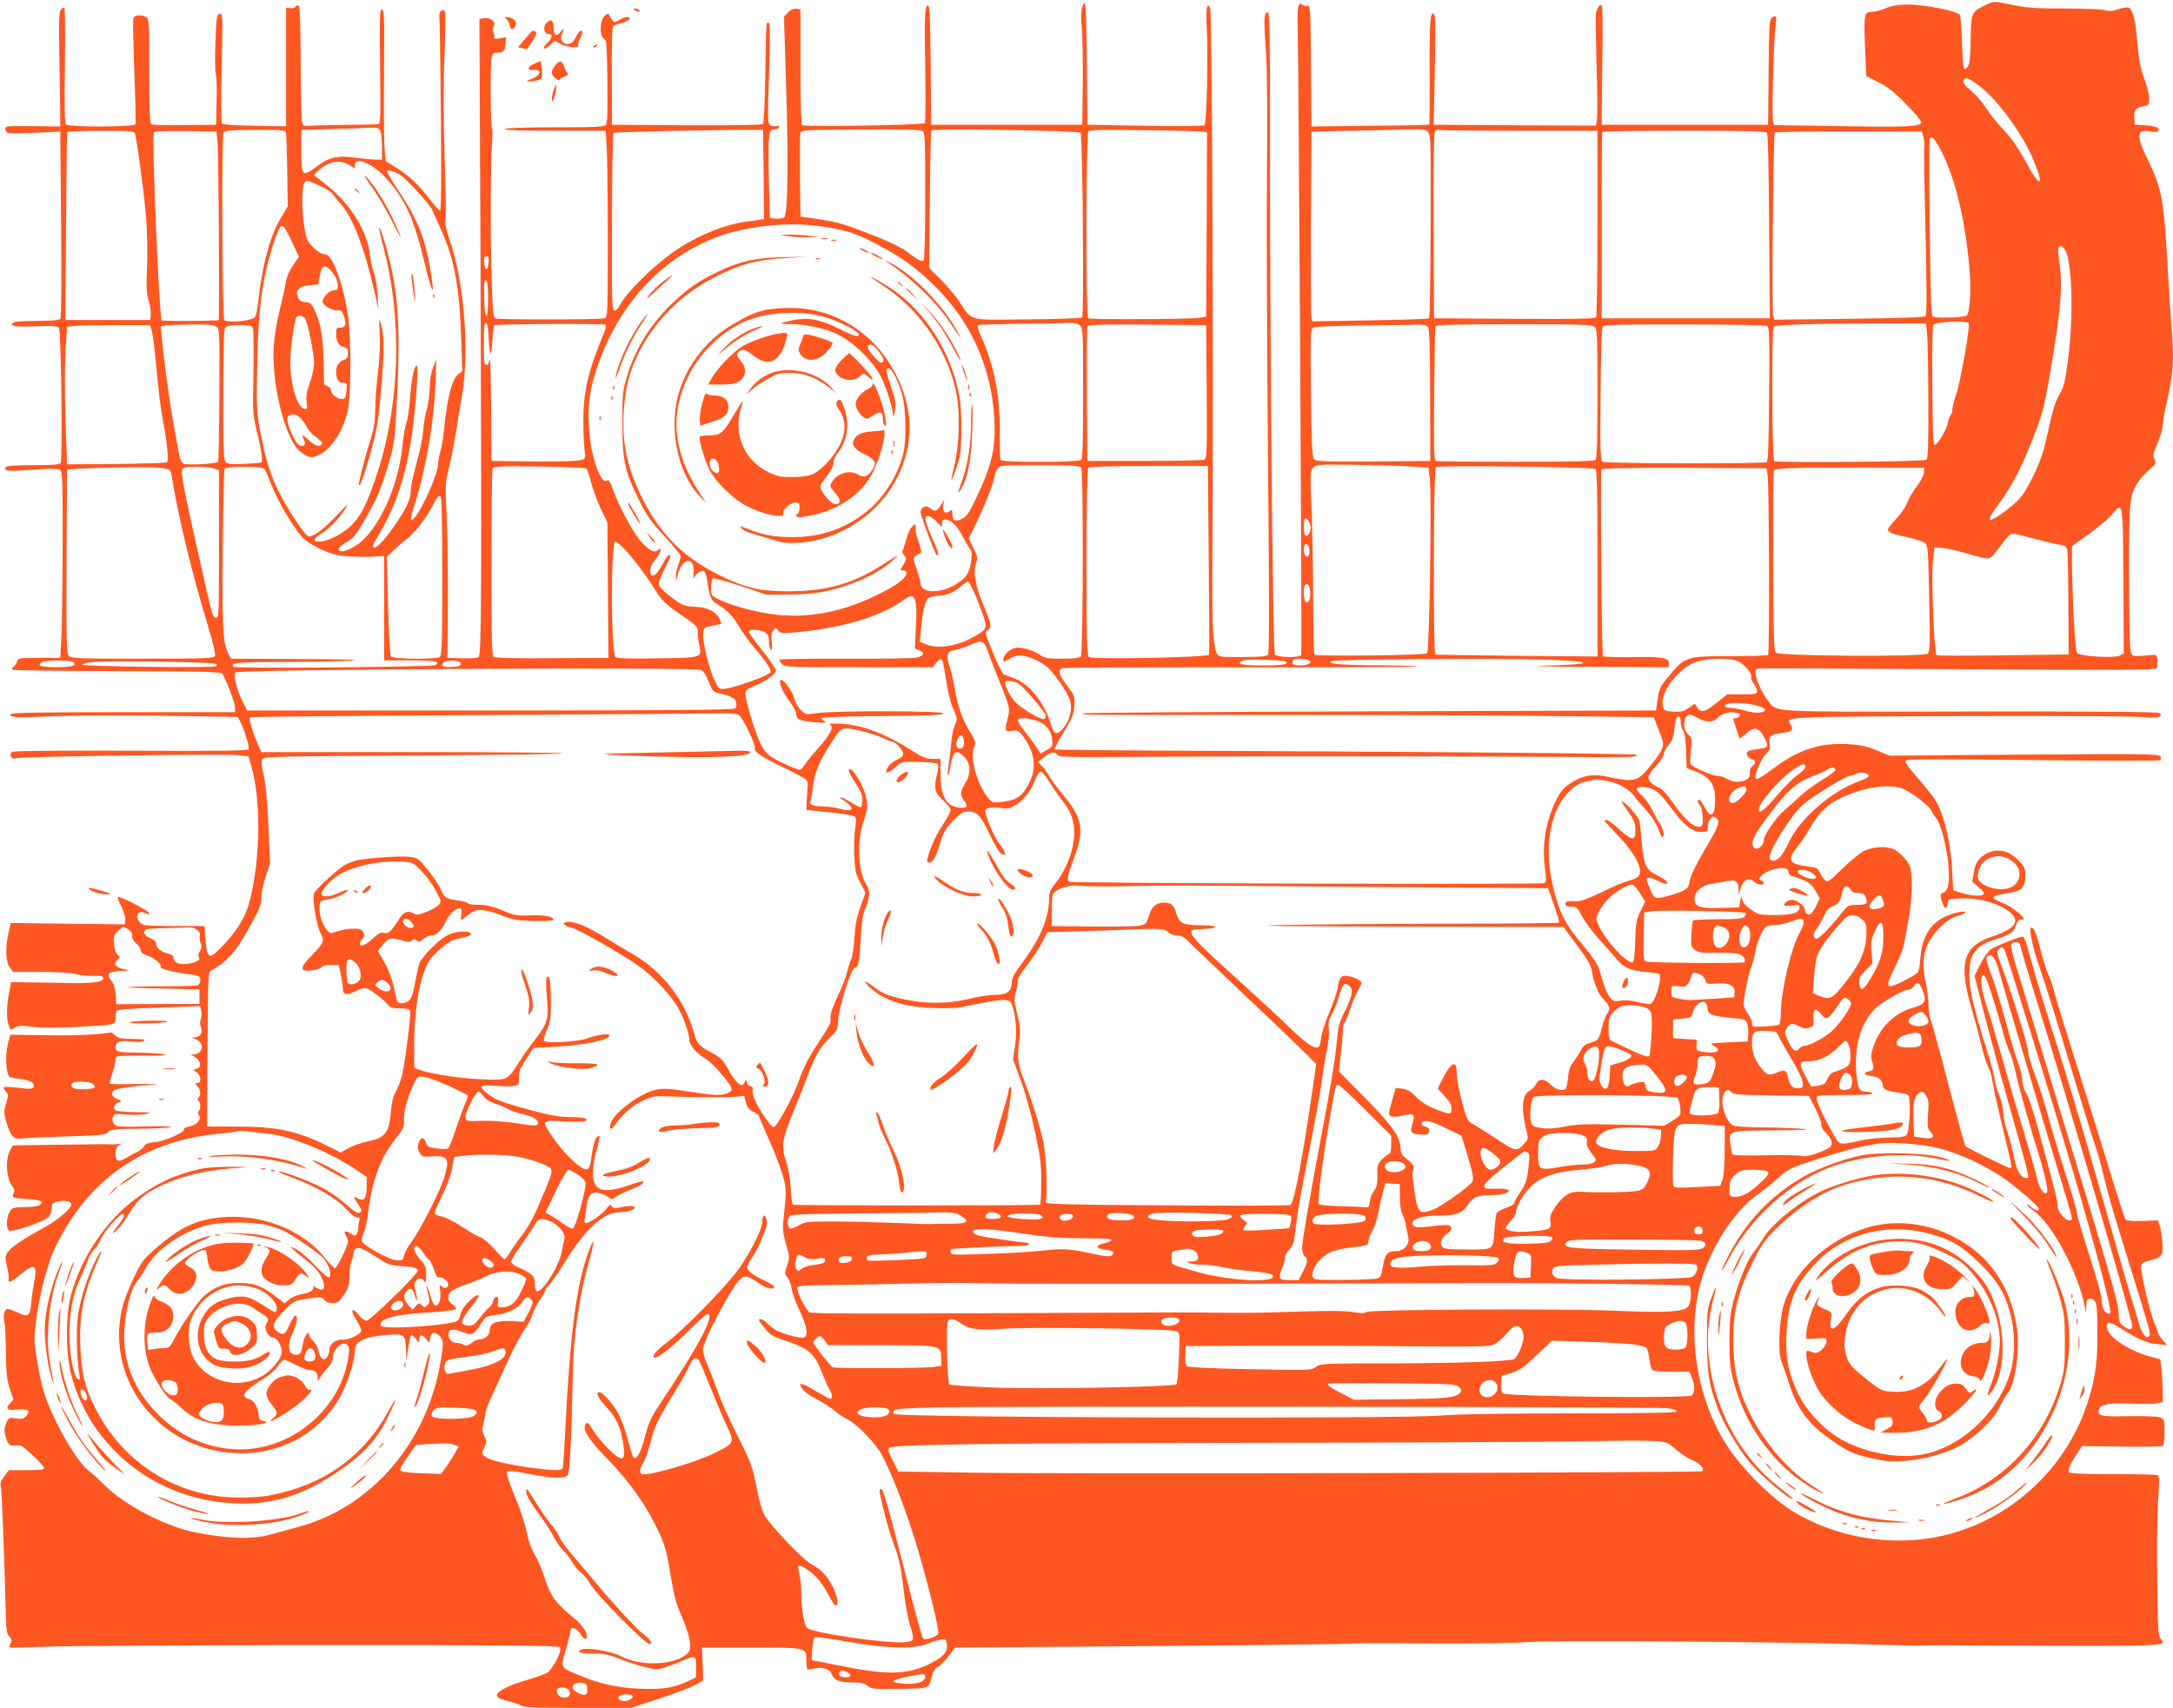 <?xml version="1.0" standalone="no"?>
<!DOCTYPE svg PUBLIC "-//W3C//DTD SVG 20010904//EN"
 "http://www.w3.org/TR/2001/REC-SVG-20010904/DTD/svg10.dtd">
<svg version="1.0" xmlns="http://www.w3.org/2000/svg"
 width="1280pt" height="1006pt" viewBox="0 0 1280 1006"
 preserveAspectRatio="xMidYMid meet">
<g transform="translate(0,1006) scale(0.1,-0.1)"
fill="#ff5722" stroke="none">
<path d="M11695 10030 c-84 -43 -83 -40 -87 -203 -2 -122 -6 -149 -20 -163
-24 -24 -25 -16 -31 151 -3 77 -8 147 -12 156 -9 23 -207 63 -310 62 -59 0
-93 -6 -128 -22 -27 -11 -64 -21 -82 -21 -44 0 -47 -14 -39 -214 l7 -164 71
-36 c55 -27 93 -57 164 -130 52 -52 92 -101 90 -108 -8 -24 -83 -28 -476 -21
l-392 6 -7 25 c-7 31 5 485 16 560 8 58 4 67 -21 48 -16 -12 -18 -43 -20 -322
l-3 -309 -490 0 -490 0 0 80 c1 44 2 201 4 348 2 147 0 271 -3 274 -13 14 -35
-23 -37 -62 0 -22 2 -164 6 -316 5 -151 5 -287 1 -302 l-6 -27 -478 2 -477 3
5 240 c7 331 6 402 -3 411 -22 23 -27 -40 -26 -334 1 -172 0 -314 -2 -316 -2
-2 -159 -6 -349 -7 l-345 -4 -3 359 c-2 325 -4 357 -18 352 -9 -4 -23 -1 -31
6 -27 22 -33 -12 -29 -147 6 -207 26 -3669 21 -3682 -7 -19 -139 -17 -155 2
-13 15 -31 1967 -29 3174 1 404 -3 597 -10 604 -7 7 -12 5 -17 -7 -9 -24 -9
-42 4 -236 6 -101 8 -366 5 -680 -3 -283 0 -1039 6 -1679 8 -862 8 -1167 0
-1177 -9 -11 -46 -14 -155 -14 -162 0 -145 -10 -164 100 -8 45 -11 231 -8 615
6 1066 -2 3087 -14 3108 -20 38 -26 -4 -19 -128 8 -157 -1 -552 -14 -563 -6
-5 -158 -6 -350 -3 l-340 6 -3 358 c-1 214 -6 357 -12 357 -18 0 -27 -65 -18
-138 4 -39 7 -186 6 -325 l-3 -252 -445 0 -445 0 -3 345 c-1 189 -6 348 -11
353 -23 23 -27 -45 -21 -353 3 -179 2 -329 -2 -335 -11 -12 -708 -24 -723 -12
-6 5 -10 132 -10 345 l0 337 -25 3 c-17 2 -34 -6 -49 -22 l-23 -24 12 -389
c15 -465 11 -780 -11 -794 -8 -5 -30 -8 -49 -7 l-35 3 -6 205 c-3 113 -3 230
0 260 6 51 8 55 34 58 15 2 27 8 27 14 0 6 -9 8 -20 5 -10 -3 -26 0 -35 7 -13
10 -14 43 -5 300 6 188 7 293 0 300 -6 6 -11 4 -14 -5 -3 -8 -6 -141 -8 -297
-3 -169 -8 -286 -14 -292 -7 -7 -168 -9 -450 -8 l-439 3 -1 288 c-1 205 1 289
10 295 6 4 29 12 50 17 22 6 41 16 44 23 5 17 -25 15 -60 -5 -28 -17 -30 -17
-43 1 -8 10 -16 24 -18 30 -3 7 -12 4 -26 -8 -28 -25 -31 -120 -3 -135 15 -9
17 -33 20 -251 2 -174 0 -246 -9 -256 -9 -11 -63 -14 -300 -14 -181 0 -290 -4
-294 -10 -4 -7 96 -10 293 -10 l299 0 6 -82 c4 -46 7 -293 7 -550 0 -459 0
-467 -20 -473 -25 -8 -613 -9 -638 -1 -17 6 -19 23 -25 203 -9 244 -8 708 1
826 4 49 4 91 0 93 -9 6 -11 368 -2 413 5 25 11 31 33 31 37 0 46 10 49 53 l3
38 -36 -7 c-28 -5 -36 -3 -34 7 1 8 -1 22 -5 31 -4 9 -3 24 2 34 14 25 -17 52
-54 47 l-30 -5 6 -1326 c8 -2072 6 -2422 -11 -2433 -8 -5 -52 -8 -99 -7 l-85
3 3 325 c1 179 -2 409 -7 512 -9 182 -9 191 14 284 13 53 31 144 40 203 9 58
25 156 36 218 46 268 13 677 -73 922 -20 58 -28 94 -24 115 4 17 1 184 -5 371
-7 228 -8 422 -1 590 5 138 7 256 4 263 -8 24 -37 8 -34 -18 2 -14 6 -278 9
-587 3 -387 2 -563 -5 -563 -6 0 -36 34 -67 74 -60 80 -119 134 -202 185 l-51
32 -7 72 c-3 40 -5 241 -3 447 3 328 1 375 -12 375 -13 0 -15 -42 -11 -337 4
-326 3 -338 -15 -340 -10 -1 -102 -3 -204 -4 -102 -1 -196 -4 -210 -6 -20 -2
-26 2 -31 27 -4 17 -7 175 -8 352 -1 224 -4 324 -12 329 -6 3 -15 1 -19 -6 -4
-6 -18 -10 -31 -8 l-24 3 0 -350 0 -349 -185 3 c-126 2 -187 7 -193 14 -4 7
-5 155 -1 331 7 309 6 318 -12 314 -17 -3 -20 -17 -25 -168 -4 -91 -2 -175 2
-188 5 -13 7 -85 5 -160 l-3 -137 -184 -2 c-101 -2 -190 1 -197 5 -10 7 -13
76 -13 315 0 291 -1 307 -19 317 -28 15 -67 12 -74 -6 -4 -9 -1 -151 5 -315 7
-163 9 -303 7 -311 -7 -17 -392 -18 -409 -1 -9 9 -10 106 -7 348 3 185 1 338
-3 340 -3 3 -13 -3 -20 -12 -11 -13 -13 -59 -10 -227 2 -116 4 -267 5 -336 l1
-125 -163 2 c-162 1 -163 1 -160 -20 3 -20 9 -22 68 -22 36 0 108 3 160 5 l95
5 5 -545 c3 -310 1 -550 -4 -557 -6 -9 -45 -13 -135 -13 -69 0 -132 -4 -140
-9 -33 -21 4 -28 126 -23 101 4 131 2 140 -9 13 -17 23 -777 10 -796 -6 -10
-50 -13 -162 -13 -98 0 -156 -4 -160 -11 -16 -25 7 -27 187 -14 90 6 121 5
133 -5 13 -11 15 -69 14 -454 -1 -242 -4 -488 -8 -546 l-6 -105 -125 0 c-116
0 -125 -1 -128 -20 -3 -11 -12 -25 -21 -31 -9 -7 -13 -15 -9 -19 3 -4 282 -7
619 -8 532 -2 613 -4 620 -17 27 -49 72 -169 73 -194 l1 -31 -659 0 c-480 0
-660 -3 -663 -11 -7 -21 26 -23 244 -13 122 5 411 6 656 3 l438 -7 14 -27 c23
-45 55 -148 50 -162 -4 -11 -134 -12 -693 -10 -416 2 -693 -1 -701 -7 -8 -5
-11 -16 -7 -26 5 -14 13 -16 39 -10 47 9 1224 25 1298 17 l63 -7 13 -45 c49
-165 58 -418 25 -646 -25 -170 -47 -237 -107 -325 -45 -66 -135 -159 -154
-159 -18 0 -25 24 -31 100 l-5 75 -170 0 c-93 0 -179 3 -191 8 -30 11 -47 52
-28 68 11 9 20 9 40 0 20 -9 25 -9 22 1 -5 15 -176 103 -184 95 -3 -3 6 -28
21 -57 14 -28 25 -64 23 -78 l-3 -27 -336 4 -336 4 -14 -64 c-19 -87 -15 -166
9 -198 l19 -26 164 0 c100 0 180 -5 206 -13 23 -7 67 -11 99 -10 38 2 58 -1
61 -9 10 -28 -50 -37 -232 -33 -99 2 -209 4 -245 4 l-65 1 -12 -65 c-15 -82
-16 -148 -2 -188 10 -30 12 -31 34 -16 20 13 37 14 105 6 54 -7 145 -7 264 -1
231 13 226 11 226 52 0 17 4 37 8 43 5 8 85 14 249 19 l242 8 7 -27 c3 -15 2
-37 -3 -49 -6 -14 -6 -31 1 -48 12 -33 -5 -59 -38 -60 -18 0 -17 -2 7 -11 53
-19 44 -87 -12 -89 -15 0 -20 -3 -11 -6 48 -18 66 -67 29 -78 l-21 -7 21 -15
c26 -17 29 -63 4 -63 -15 0 -15 -1 0 -18 19 -21 22 -53 6 -69 -8 -8 -8 -13 0
-17 14 -9 14 -53 1 -61 -6 -4 -5 -13 2 -25 16 -25 -12 -57 -58 -66 -18 -3 -32
-11 -31 -17 3 -18 -114 -70 -171 -75 -39 -3 -55 -10 -63 -24 -6 -11 -25 -26
-42 -34 -18 -8 -47 -24 -65 -35 -42 -27 -62 -19 -62 24 0 34 11 50 40 60 8 2
2 2 -15 -1 -16 -2 -38 -4 -47 -3 -21 2 -8 2 -333 -2 l-250 -4 -18 -34 c-26
-49 -20 -157 11 -199 18 -24 21 -34 12 -50 -13 -25 -8 -27 81 -33 81 -5 100
-14 74 -34 -11 -8 -45 -13 -84 -13 -36 0 -71 -4 -77 -8 -32 -21 -46 -109 -21
-130 16 -13 203 50 232 78 11 11 19 34 20 52 0 29 4 33 35 40 43 10 80 2 80
-16 0 -25 -78 -92 -160 -137 -122 -66 -196 -116 -215 -146 -16 -23 -16 -32 -4
-82 7 -31 12 -64 10 -73 -3 -27 12 -22 60 17 93 78 110 71 90 -38 -7 -39 -16
-98 -18 -130 -7 -71 -19 -78 -79 -48 -25 11 -51 21 -59 21 -19 0 -29 -42 -19
-77 4 -16 8 -95 9 -178 1 -125 5 -161 23 -215 l21 -64 -20 -22 c-30 -32 -17
-43 45 -37 61 6 78 -7 50 -38 -15 -17 -26 -19 -61 -14 -41 6 -43 5 -57 -29
-11 -27 -12 -44 -4 -73 14 -53 24 -62 61 -57 28 4 40 -2 99 -58 38 -35 68 -69
68 -76 0 -9 -29 -12 -104 -12 l-104 0 -27 -36 c-21 -27 -25 -42 -20 -62 6 -24
22 -446 29 -749 2 -94 5 -116 21 -133 16 -17 17 -25 7 -40 -6 -11 -8 -21 -4
-24 4 -2 97 0 207 4 110 5 835 9 1611 10 1118 0 1414 -3 1422 -13 16 -19 -43
-134 -80 -153 -16 -8 -75 -29 -131 -45 -112 -33 -176 -72 -157 -94 6 -7 34
-19 63 -25 29 -7 62 -18 74 -26 18 -11 86 -14 337 -14 l314 0 169 56 c92 30
188 67 212 81 l43 25 -3 97 -4 96 291 0 c331 0 324 1 324 -75 0 -25 2 -49 5
-52 3 -3 23 -1 43 4 44 11 89 -3 99 -29 13 -38 45 -53 119 -53 57 0 76 -4 94
-20 22 -19 35 -20 188 -18 182 3 171 -1 191 75 8 29 20 47 37 56 14 7 42 35
62 63 l38 49 1049 8 c578 5 1115 11 1195 13 192 6 170 6 605 3 209 -1 450 3
535 9 161 11 1538 1 2025 -15 132 -4 251 -7 265 -6 14 2 237 2 495 0 975 -4
973 -4 932 40 -14 16 -17 62 -20 353 -3 184 0 395 6 469 7 102 7 135 -2 141
-7 4 -125 7 -262 7 -163 0 -253 3 -260 10 -12 12 3 47 50 117 l25 38 231 -3
c126 -2 236 0 243 4 8 5 12 34 12 83 0 72 -1 75 -27 85 -16 6 -92 9 -185 7
-166 -3 -186 1 -173 41 9 30 55 38 187 33 64 -2 133 -1 152 2 l36 7 -1 72 c-1
40 -4 96 -7 126 l-7 54 -62 17 c-130 36 -253 120 -253 175 0 34 16 32 91 -15
95 -60 144 -81 207 -87 l57 -6 -28 32 c-15 18 -27 38 -27 44 0 7 -9 30 -19 52
-23 49 -84 305 -79 336 2 17 14 25 50 34 75 19 81 28 75 110 -3 38 -10 83 -16
98 l-11 29 -90 -4 c-51 -2 -93 1 -99 7 -5 6 -46 132 -91 280 -45 149 -135 437
-200 640 -65 204 -124 395 -130 425 -7 30 -22 73 -32 94 -11 22 -30 80 -43
130 -27 107 -39 141 -55 151 -25 16 -2 -103 48 -245 28 -80 107 -332 175 -560
69 -228 135 -440 146 -470 12 -30 35 -111 51 -180 34 -140 47 -184 165 -565
113 -364 114 -370 104 -386 -12 -20 -43 15 -57 66 -6 22 -36 121 -66 220 -29
99 -106 367 -171 595 -64 228 -170 584 -235 790 -66 206 -136 434 -155 505
-50 178 -51 180 -66 177 -37 -8 -157 -57 -182 -74 -15 -11 -43 -50 -62 -88
l-34 -68 44 -173 c24 -96 88 -334 143 -529 118 -416 135 -481 128 -487 -2 -3
-13 -2 -24 1 -26 9 -48 55 -61 133 -7 33 -23 94 -36 134 -14 40 -25 92 -25
116 0 24 -11 71 -25 105 -14 34 -25 73 -25 88 0 14 -23 98 -50 185 -72 228
-100 348 -100 433 0 124 37 174 157 210 83 26 104 40 119 83 9 27 16 34 35 32
40 -4 -58 79 -120 101 -28 10 -50 23 -48 29 3 11 21 16 110 31 57 10 77 36 77
97 0 47 -4 55 -43 94 -66 66 -150 73 -215 17 -25 -21 -35 -40 -44 -86 l-11
-59 39 -34 c32 -27 36 -35 24 -43 -17 -12 -82 -5 -138 14 l-37 13 -6 114 c-9
161 -41 307 -88 396 -18 35 -37 60 -155 198 -27 32 -36 49 -29 56 8 8 234 8
749 2 407 -5 743 -5 748 -1 5 3 6 14 3 22 -6 15 -82 16 -802 11 l-795 -6 -77
32 c-61 24 -98 32 -168 36 -160 9 -291 -33 -430 -137 -81 -60 -104 -74 -113
-66 -12 13 30 116 58 143 25 24 29 33 24 64 -7 43 5 53 75 62 55 7 67 18 50
46 -33 51 -63 49 991 53 536 2 1018 -1 1070 -5 63 -5 100 -5 110 2 13 10 13
12 0 21 -10 7 -378 10 -1115 9 -1227 -2 -1132 -8 -1194 68 -32 38 -71 128 -71
162 0 11 6 21 13 23 6 2 536 0 1177 -4 910 -6 1166 -5 1172 5 5 7 7 28 6 47
-3 34 -4 35 -43 31 -110 -11 -109 -11 -117 39 -3 25 -7 223 -7 440 -1 420 3
460 49 534 12 20 42 54 67 76 43 37 45 42 34 64 -11 20 -9 33 18 96 17 39 31
88 31 106 0 19 9 72 19 117 44 185 49 266 31 475 -5 65 -14 205 -20 312 -23
420 -35 487 -114 650 -77 155 -73 192 17 175 19 -4 37 -2 41 3 11 18 -19 31
-79 34 l-60 3 -3 38 c-4 47 8 63 53 71 33 6 35 9 35 46 0 21 -13 75 -30 119
-23 63 -32 110 -40 212 -11 131 -27 195 -53 205 -7 2 -34 -2 -59 -10 -33 -12
-53 -13 -79 -6 -18 6 -126 10 -239 10 -165 0 -224 4 -300 20 -117 24 -116 24
-165 0z m-36 -476 c108 -81 255 -282 319 -437 68 -161 40 -169 -44 -12 -45 83
-83 139 -123 180 -32 33 -77 87 -99 120 -42 62 -67 90 -120 137 -20 17 -29 34
-26 43 10 24 28 18 93 -31z m-9419 -263 c5 -11 10 -54 10 -95 l0 -76 -37 0
c-21 0 -75 5 -120 11 -103 15 -155 3 -228 -52 -84 -63 -90 -58 -90 91 l0 125
190 5 c105 3 207 7 227 8 28 1 40 -3 48 -17z m-556 -11 c3 -8 6 -109 8 -225
l3 -210 -47 -80 c-52 -88 -96 -243 -118 -410 -22 -174 -18 -163 -57 -176 -45
-15 -139 -17 -152 -4 -12 12 -17 1093 -4 1105 11 12 57 15 221 15 118 0 143
-2 146 -15z m2814 -247 l2 -263 -22 -4 c-13 -3 -45 -7 -71 -10 -137 -16 -312
-88 -447 -185 -122 -87 -273 -238 -308 -308 -8 -18 -23 -33 -32 -33 -15 0 -17
43 -15 520 0 285 4 523 9 527 6 6 642 20 836 18 l45 0 3 -262z m933 257 c18
-10 19 -27 19 -385 0 -233 -4 -376 -10 -380 -12 -8 -44 10 -97 52 -26 21 -97
56 -179 89 -192 75 -222 84 -342 103 l-107 16 -3 235 c-1 129 0 244 2 255 5
19 14 20 351 22 222 2 354 -1 366 -7z m934 -12 c12 -11 21 -1076 9 -1088 -5
-5 -149 -10 -321 -11 -359 -4 -322 -14 -403 106 -27 39 -77 98 -113 133 l-64
64 4 400 c2 220 6 405 9 410 7 12 866 -1 879 -14z m723 6 l22 -4 -2 -543 -3
-542 -40 -7 c-47 -9 -641 -11 -655 -3 -15 9 -13 1088 1 1102 8 8 106 10 333 6
176 -2 331 -6 344 -9z m1327 -7 c13 -20 14 -95 12 -554 -1 -292 -5 -534 -9
-538 -3 -4 -160 -9 -347 -12 l-340 -6 -6 24 c-3 13 -4 265 -3 559 l3 535 255
5 c140 3 292 7 337 8 76 2 84 0 98 -21z m536 13 l459 0 0 -542 c0 -299 -4
-549 -8 -556 -7 -10 -110 -12 -482 -10 l-473 3 -2 545 c-2 361 1 549 8 558 6
7 17 10 24 7 8 -3 221 -5 474 -5z m-8157 -15 c12 -32 56 -358 67 -500 6 -86 9
-209 5 -290 -5 -113 -3 -150 9 -193 9 -29 15 -68 13 -85 l-3 -32 -250 0 -250
0 4 550 c2 303 5 553 7 557 2 3 91 7 198 7 163 1 195 -1 200 -14z m487 -45 c7
-55 13 -1049 7 -1055 -6 -6 -324 -8 -335 -2 -15 9 -61 1087 -46 1110 2 4 86 6
186 5 l182 -3 6 -55z m9127 48 c6 -8 11 -208 13 -553 l4 -540 -495 0 -495 0 0
545 c-1 300 1 548 3 553 2 4 218 7 481 7 371 0 481 -3 489 -12z m923 -31 c5
-20 7 -42 4 -46 -3 -5 0 -230 7 -501 8 -356 8 -494 0 -502 -7 -7 -151 -12
-451 -16 l-440 -5 -7 29 c-8 31 2 1060 10 1073 3 4 199 8 436 7 l431 -1 10
-38z m89 -49 c89 -156 155 -415 181 -720 11 -126 3 -257 -16 -277 -12 -11
-187 -17 -200 -6 -10 8 -14 136 -18 526 -4 284 -3 519 0 523 13 13 24 4 53
-46z m-9364 -109 l34 -21 0 21 c0 50 102 9 177 -71 117 -125 170 -239 235
-511 42 -175 60 -206 38 -68 -32 206 -77 325 -186 488 -41 61 -74 117 -74 123
0 12 28 6 72 -16 31 -16 179 -175 192 -207 5 -12 29 -65 53 -118 80 -175 109
-336 120 -650 l6 -185 -25 -20 c-37 -29 -65 -143 -84 -339 -4 -38 -13 -90 -20
-115 -8 -25 -14 -59 -14 -76 0 -51 -87 -251 -135 -310 -33 -39 -32 -16 0 84
64 199 113 485 120 705 l5 142 -19 -50 c-12 -31 -20 -76 -20 -121 -1 -39 -8
-93 -16 -120 -8 -27 -18 -80 -21 -119 -3 -38 -14 -101 -24 -140 -42 -159 -50
-196 -50 -224 0 -50 -28 -110 -95 -206 -66 -95 -110 -139 -127 -129 -5 3 3 25
17 47 150 244 214 489 241 921 5 76 3 107 -4 102 -15 -9 -30 -92 -38 -206 -4
-52 -13 -111 -20 -130 -7 -19 -18 -80 -23 -135 -23 -226 -125 -462 -245 -567
-41 -35 -101 -62 -122 -54 -21 8 -6 28 45 57 27 15 51 44 88 107 79 135 100
181 144 324 36 117 42 151 50 283 27 437 22 663 -22 878 -21 103 -67 262 -75
255 -2 -3 9 -56 26 -119 110 -416 96 -916 -37 -1324 -60 -184 -100 -262 -164
-320 -51 -45 -133 -85 -177 -85 -42 0 -39 17 8 45 46 27 102 84 140 142 27 42
21 38 -47 -34 -78 -81 -133 -123 -164 -123 -10 0 -42 39 -80 98 -120 185 -161
286 -204 511 -24 128 -25 143 -20 408 6 332 32 518 101 722 41 119 44 119 99
6 l46 -97 -35 -51 c-21 -31 -38 -70 -42 -97 -3 -25 -20 -99 -36 -165 -19 -73
-32 -158 -36 -217 -12 -233 71 -554 159 -620 49 -36 61 -38 105 -19 83 38 160
164 178 296 14 105 13 396 -2 510 -29 204 -94 382 -140 378 -14 -2 -37 11 -64
37 -36 36 -43 49 -54 113 -17 96 -18 248 -1 271 12 16 17 15 82 -14 38 -17 75
-39 82 -50 7 -10 33 -42 58 -71 66 -77 136 -265 190 -504 l25 -110 -6 90 c-3
50 -13 106 -21 125 -8 19 -19 69 -24 110 -15 133 -108 287 -240 398 -31 26
-65 52 -75 59 -18 12 -17 14 14 41 59 52 126 64 178 31z m2794 -364 c131 -20
189 -38 306 -99 153 -80 239 -141 350 -251 214 -210 335 -481 351 -782 10
-172 -15 -276 -112 -478 -34 -72 -52 -98 -76 -110 -40 -21 -59 -13 -59 26 0
27 -2 30 -15 19 -26 -21 -45 -5 -39 32 l6 33 -21 -32 c-23 -37 -36 -40 -63
-16 -21 19 -50 9 -56 -20 -3 -13 81 -240 95 -256 1 -2 6 -1 10 2 3 4 -10 42
-30 84 -20 43 -39 93 -43 111 -6 28 -4 32 14 32 11 0 34 -16 52 -36 17 -20 31
-30 30 -23 -4 29 1 39 19 39 30 0 70 -38 98 -93 14 -28 34 -62 44 -77 15 -22
16 -33 8 -85 -11 -66 -31 -93 -94 -130 -89 -52 -197 -50 -202 5 -1 14 -12 54
-24 89 -22 61 -22 64 -4 77 10 7 23 15 28 17 7 2 2 27 -12 65 -13 34 -21 71
-18 82 3 11 2 20 -2 20 -18 0 -41 -40 -55 -94 -9 -33 -18 -61 -21 -64 -3 -3 2
-13 11 -23 15 -17 15 -21 -4 -54 -21 -34 -21 -35 -2 -35 11 0 20 -6 20 -14 0
-24 -33 -54 -105 -95 -223 -124 -447 -176 -660 -152 -114 13 -248 48 -332 86
-45 20 -53 28 -54 52 -2 40 2 67 10 76 4 4 77 -16 162 -44 l154 -52 130 1
c149 0 246 17 377 66 97 37 182 85 236 134 45 41 40 39 -71 -32 -172 -107
-323 -149 -542 -149 -166 0 -248 18 -393 88 -218 105 -354 237 -464 450 -92
180 -126 335 -114 519 8 130 30 223 77 324 95 206 266 377 484 482 136 67 231
91 395 100 l135 8 -145 -3 c-169 -3 -258 -23 -387 -84 -115 -55 -180 -99 -263
-178 -134 -126 -225 -270 -276 -438 -26 -84 -28 -102 -28 -275 0 -221 13 -283
98 -455 46 -93 70 -127 150 -214 53 -57 96 -109 96 -116 0 -7 -7 -32 -15 -55
-8 -23 -15 -54 -14 -69 1 -24 2 -23 9 6 26 111 105 122 96 13 -2 -25 -2 -38 1
-29 6 25 40 52 57 46 9 -3 17 -26 21 -54 14 -98 23 -120 63 -144 57 -34 90
-69 125 -129 17 -30 55 -83 85 -118 64 -76 102 -130 102 -148 0 -22 -247 -109
-291 -102 -15 2 -28 20 -46 63 -33 81 -65 218 -61 263 3 36 5 37 53 46 28 5
51 10 53 11 1 2 -3 14 -9 29 -20 43 -74 70 -145 72 -66 2 -81 9 -171 81 -24
20 -43 43 -43 54 0 11 16 51 35 89 38 76 40 80 25 80 -5 0 -19 -19 -31 -42
-40 -81 -79 -104 -79 -48 0 18 11 42 30 63 31 36 44 81 15 57 -21 -18 -48 -5
-97 48 -46 50 -130 204 -168 310 -18 48 -26 60 -36 51 -28 -23 -81 104 -97
236 -24 198 -8 316 73 517 149 373 452 643 810 722 168 37 337 45 490 21z
m7314 -137 c42 -67 51 -400 17 -650 -16 -123 -24 -157 -49 -200 -29 -52 -37
-78 -82 -280 -20 -92 -64 -196 -127 -300 -17 -28 -57 -68 -102 -102 -110 -83
-130 -75 -58 21 92 123 156 248 234 458 36 98 52 162 83 350 61 361 71 492 50
638 -6 38 -8 73 -4 78 9 15 23 10 38 -13z m-9286 -75 c-2 -21 -7 -38 -13 -38
-5 0 -11 17 -13 38 -3 29 0 37 13 37 13 0 16 -8 13 -37z m-931 -45 c29 -32 43
-62 43 -92 0 -21 -5 -26 -24 -26 -25 0 -66 -41 -66 -66 0 -21 57 -55 86 -52
23 3 28 -2 40 -35 16 -46 9 -67 -22 -67 -21 0 -24 -5 -24 -36 0 -46 14 -70 45
-78 20 -5 25 -13 25 -37 0 -19 -6 -32 -17 -36 -36 -12 -53 -36 -53 -72 0 -46
13 -65 42 -66 21 0 23 -4 19 -40 -1 -22 -5 -43 -8 -47 -14 -25 -83 10 -83 42
0 10 -9 22 -20 25 -11 3 -20 9 -21 13 0 4 -1 68 -3 142 -3 140 -19 228 -57
302 -16 31 -25 38 -49 38 -19 0 -33 7 -40 19 -25 48 -5 74 62 81 l53 5 9 53
c11 59 29 67 63 30z m928 -166 c0 -140 -19 -139 -23 1 -2 85 0 108 10 105 9
-3 13 -32 13 -106z m-1075 -124 c18 -41 50 -207 50 -255 0 -27 -11 -79 -25
-118 -19 -53 -23 -81 -19 -113 6 -39 4 -44 -12 -40 -44 8 -84 141 -84 278 0
71 23 241 36 261 10 17 45 9 54 -13z m9797 -22 c10 -9 -48 -341 -72 -412 -14
-41 -25 -85 -25 -97 0 -13 -5 -28 -11 -34 -6 -6 -13 -25 -15 -42 -4 -36 -61
-131 -78 -131 -9 0 -12 86 -14 348 -1 191 1 352 6 359 11 18 193 26 209 9z
m-8719 -77 c4 -119 15 -137 22 -32 3 50 8 94 10 97 9 8 648 11 656 3 5 -4 2
-22 -5 -40 -97 -235 -123 -342 -125 -517 0 -69 3 -149 7 -178 7 -50 7 -53 -19
-62 -16 -6 -126 -9 -278 -8 l-251 3 -2 293 c-1 162 -4 297 -7 300 -3 3 -6 -2
-6 -11 0 -9 -7 -17 -15 -17 -13 0 -15 21 -15 126 0 96 3 125 13 122 8 -3 13
-30 15 -79z m3484 64 c17 -15 18 -41 18 -398 0 -283 -3 -384 -12 -393 -17 -17
-464 -17 -474 -1 -4 7 -6 78 -5 159 3 215 -32 395 -110 568 -20 44 -25 64 -16
67 7 3 118 6 247 8 129 1 257 3 284 5 35 1 55 -3 68 -15z m4989 -48 c4 -33 7
-211 8 -396 1 -262 -2 -339 -12 -347 -14 -12 -877 -19 -896 -8 -13 8 -16 773
-3 793 7 12 374 20 807 18 l90 0 6 -60z m-10460 27 c9 -24 19 -105 40 -326 6
-66 19 -163 29 -215 26 -132 35 -237 22 -245 -6 -3 -140 -7 -299 -9 l-288 -2
-9 263 c-5 152 -5 323 0 405 l9 142 40 5 c22 3 132 5 244 5 l204 0 8 -23z
m384 14 c18 -13 19 -30 17 -401 -1 -213 -4 -390 -7 -395 -7 -12 -183 -22 -204
-11 -10 6 -21 25 -24 43 -3 18 -17 94 -31 169 -27 147 -61 397 -72 521 l-7 76
29 5 c16 2 86 5 155 6 93 1 130 -3 144 -13z m215 -11 c4 -11 5 -128 3 -260 -5
-235 -5 -242 21 -350 25 -103 35 -170 25 -179 -2 -2 -46 -6 -96 -8 -67 -4 -98
-2 -110 7 -17 12 -18 42 -18 398 0 278 3 388 12 398 8 10 34 14 84 14 63 0 73
-3 79 -20z m5618 -373 c2 -367 1 -393 -15 -400 -10 -4 -169 -7 -353 -7 l-335
0 -3 390 c-1 214 0 396 3 403 3 10 79 12 352 10 l348 -3 3 -393z m1302 383
c10 -12 13 -103 14 -403 l1 -387 -336 -3 c-296 -2 -338 0 -349 14 -11 12 -15
101 -18 387 -4 319 -2 374 10 385 10 8 91 12 284 15 148 1 294 3 325 5 41 1
60 -2 69 -13z m984 -1 c14 -13 16 -63 16 -393 0 -280 -3 -380 -12 -389 -9 -9
-127 -12 -469 -12 -252 0 -464 2 -471 5 -12 5 -13 70 -10 393 2 213 5 393 7
400 3 9 105 12 464 12 404 0 461 -2 475 -16z m1010 7 c19 -7 20 -19 17 -402
-2 -286 -6 -396 -14 -401 -18 -11 -949 -9 -967 2 -13 8 -15 61 -12 397 2 259
6 391 14 400 8 10 104 13 477 12 256 0 475 -4 485 -8z m-8631 -546 c13 -14 30
-39 37 -55 6 -15 30 -40 52 -55 21 -14 38 -32 35 -38 -8 -24 -37 -17 -76 19
-42 37 -49 38 -30 2 13 -24 0 -42 -25 -32 -19 7 -48 60 -67 122 -11 37 -10 45
2 53 24 15 45 10 72 -16z m6542 -283 l100 -7 7 -65 c12 -102 -2 -1018 -16
-1029 -13 -11 -652 -18 -663 -8 -4 5 -8 157 -8 340 -1 183 -5 425 -10 538 -8
195 -7 207 11 225 18 18 34 19 249 16 127 -2 275 -6 330 -10z m-4861 -12 c5
-5 18 -42 28 -82 10 -40 36 -110 57 -155 l39 -81 3 -399 3 -398 -330 -2 c-196
-2 -335 1 -344 7 -13 8 -15 81 -15 552 0 299 3 550 6 558 6 13 44 15 275 12
148 -2 273 -8 278 -12z m2915 6 c13 -15 11 -1092 -2 -1113 -6 -9 -39 -13 -109
-13 -86 0 -104 3 -130 21 -40 29 -114 50 -147 43 -34 -9 -71 -43 -71 -67 0
-18 1 -18 34 2 47 29 93 26 167 -11 56 -29 72 -44 128 -122 69 -97 80 -134 62
-204 -14 -51 -61 -108 -83 -100 -8 3 -20 26 -27 49 -39 131 -128 242 -219 274
-26 9 -53 20 -60 23 -7 4 -36 61 -63 127 -49 118 -49 120 -29 135 24 18 21 30
-35 165 -41 101 -53 175 -36 227 11 32 9 42 -16 92 l-27 55 51 103 c48 99 103
241 103 270 0 7 7 24 16 36 15 22 19 22 248 22 184 0 236 -3 245 -14z m751
-541 c3 -303 4 -555 2 -561 -5 -17 -688 -30 -707 -14 -13 11 -15 92 -15 559 0
333 4 551 10 557 5 5 151 9 357 9 l348 0 5 -550z m2278 533 c9 -8 12 -132 12
-558 l0 -547 -472 4 c-260 3 -477 6 -483 7 -14 5 -11 1096 3 1105 18 11 926 0
940 -11z m-8433 4 c39 -7 40 -9 48 -57 43 -257 117 -558 219 -896 23 -75 38
-144 35 -153 -6 -14 -49 -16 -426 -16 -369 0 -421 2 -435 16 -14 14 -16 75
-14 557 l3 542 115 6 c177 8 411 9 455 1z m299 -2 l26 -10 0 -435 c0 -408 -1
-436 -17 -433 -22 4 -17 -14 -103 368 -87 386 -105 482 -97 503 5 14 21 17 86
17 44 0 91 -4 105 -10z m294 -2 c5 -7 24 -50 41 -94 35 -91 120 -237 174 -300
38 -44 132 -94 211 -113 42 -10 175 -14 255 -8 l24 2 0 -307 0 -308 153 0
c147 0 186 -8 147 -28 -21 -11 -1178 -21 -1188 -10 -24 24 22 28 308 29 166 1
343 4 392 8 58 5 -54 8 -312 9 l-402 2 -15 28 c-33 65 -38 140 -34 612 2 256
7 471 11 478 6 8 41 12 116 12 75 0 112 -4 119 -12z m8854 -35 c9 -52 12
-1052 3 -1061 -4 -4 -104 -7 -223 -7 -257 0 -266 -3 -359 -114 -53 -63 -59
-75 -68 -138 l-10 -68 -1682 -5 c-925 -3 -1685 -8 -1689 -12 -10 -10 -120 -10
1136 -9 613 0 1364 -3 1668 -7 l554 -7 13 -35 c7 -19 21 -54 30 -77 22 -53 14
-77 -57 -166 -81 -102 -97 -107 -255 -73 -84 19 -141 11 -208 -29 -60 -35 -82
-64 -120 -156 -45 -110 -61 -234 -45 -349 9 -67 9 -85 -2 -92 -14 -9 -2785 -1
-2800 8 -15 10 -8 43 29 141 62 165 50 233 -66 372 -34 41 -69 88 -78 105 -8
17 -27 44 -42 59 l-26 29 30 24 c41 33 66 40 80 21 13 -18 4 -18 655 -14 672
3 2063 2 2428 -2 288 -4 346 -1 331 13 -6 7 -974 16 -2269 22 -635 2 -1156 7
-1158 9 -3 3 21 48 54 102 49 82 59 107 62 155 4 55 3 59 -42 119 -49 64 -57
93 -29 103 9 4 482 6 1050 5 569 0 1037 2 1041 5 3 3 -91 6 -209 7 -236 1
-323 8 -299 24 9 6 228 11 585 13 588 3 900 -5 900 -23 0 -6 -77 -12 -200 -15
-145 -4 -75 -6 253 -8 l452 -2 0 24 c0 32 -33 38 -226 35 -85 -1 -158 2 -162
5 -7 8 -16 1081 -9 1100 3 8 139 11 488 10 l484 -2 7 -39z m921 14 c-1 -16
-20 -53 -43 -83 -23 -30 -48 -73 -56 -96 -8 -23 -37 -65 -64 -94 -28 -29 -50
-57 -50 -63 0 -16 28 -27 118 -46 46 -10 92 -25 102 -34 16 -15 18 -44 24
-327 5 -271 4 -313 -9 -324 -24 -20 -874 -15 -894 5 -12 12 -15 98 -16 539 -1
289 1 529 4 535 9 14 121 17 536 17 l350 -1 -2 -28z m-8728 -611 c0 -404 -2
-468 -15 -476 -23 -15 -275 -13 -287 3 -6 7 -13 136 -17 300 l-7 288 39 37
c21 20 57 52 81 70 47 38 107 114 143 182 35 67 39 71 51 67 9 -3 12 -126 12
-471z m9903 -28 l2 -427 -22 -12 c-34 -18 -239 -5 -254 16 -11 15 -28 329 -29
539 l0 89 99 71 c54 39 115 90 135 114 67 80 66 87 69 -390z m-4788 311 c0
-27 -21 -54 -33 -42 -9 9 -9 88 0 97 11 11 33 -25 33 -55z m4273 -65 c48 -13
107 -27 132 -31 38 -5 46 -10 52 -31 3 -14 6 -159 7 -321 l1 -296 -385 -5
c-212 -3 -389 -3 -393 1 -14 11 -32 467 -21 554 l9 80 42 -2 c23 -1 87 -15
144 -32 56 -17 113 -31 126 -31 17 0 36 18 73 69 28 38 56 72 63 74 15 6 41 1
150 -29z m-8311 -62 c53 -57 142 -176 187 -252 25 -41 53 -69 112 -110 134
-93 129 -88 129 -128 0 -20 5 -55 10 -77 16 -69 12 -70 -251 -73 -155 -3 -234
0 -243 7 -28 24 -29 681 -1 681 7 0 32 -21 57 -48z m4031 -7 c0 -30 -7 -40
-22 -30 -12 7 -15 58 -4 68 11 12 26 -10 26 -38z m-1973 -249 c15 -33 37 -91
50 -128 28 -79 24 -86 -61 -133 -98 -53 -207 -69 -275 -40 l-36 15 6 67 c14
136 27 184 53 194 13 5 34 9 46 9 45 0 100 22 135 55 20 18 41 31 46 28 4 -3
21 -33 36 -67z m1978 8 c2 -43 -10 -70 -27 -60 -12 8 -15 88 -4 100 15 15 28
-2 31 -40z m-2327 -51 c7 -18 9 -72 4 -155 l-6 -128 26 -10 c33 -13 28 -31
-11 -43 -16 -5 -206 -8 -421 -7 -216 1 -393 -2 -393 -6 0 -4 7 -16 17 -26 15
-17 42 -18 452 -18 l435 0 22 28 c15 17 26 24 32 17 5 -5 16 -60 25 -121 10
-68 26 -133 42 -169 25 -57 25 -61 10 -95 -9 -19 -18 -60 -20 -90 -3 -30 -9
-88 -15 -129 -6 -40 -9 -76 -6 -78 3 -3 7 12 11 33 17 110 35 126 85 76 39
-40 41 -99 5 -157 -30 -49 -31 -69 -5 -102 26 -34 16 -46 -32 -40 -77 10 -107
67 -108 200 l0 87 -47 0 c-38 0 -59 8 -122 49 -155 99 -289 150 -416 158 -53
3 -75 1 -66 -5 23 -17 5 -54 -64 -133 -37 -41 -74 -86 -83 -101 -9 -15 -22
-30 -28 -32 -7 -3 -53 15 -103 39 -100 49 -114 64 -156 175 -30 80 -65 207
-65 236 0 16 12 27 53 44 72 30 127 69 127 90 0 10 -36 63 -80 119 -44 55 -80
105 -80 111 0 16 73 12 98 -6 16 -11 22 -25 22 -54 0 -21 5 -42 11 -46 8 -5 9
8 5 42 -5 37 -3 54 8 69 16 19 16 19 30 1 13 -16 24 -17 98 -11 268 23 504 92
638 189 45 32 58 32 71 -1z m424 -290 c9 -27 35 -93 57 -148 80 -200 79 -196
63 -260 -9 -31 -13 -61 -9 -66 3 -5 20 -7 38 -4 29 6 36 2 60 -29 70 -92 84
-185 41 -272 -40 -81 -73 -106 -152 -116 -66 -8 -68 -7 -91 20 -67 79 -113
248 -83 305 11 20 7 31 -23 82 -48 79 -73 149 -91 253 -8 48 -22 108 -31 134
-23 71 -17 91 31 99 22 4 60 17 85 28 71 32 86 29 105 -26z m1758 -70 c25 -15
-20 -23 -133 -23 -127 0 -166 10 -118 30 22 9 233 3 251 -7z m137 7 c13 -9 13
-11 0 -20 -20 -13 -87 -13 -95 0 -3 6 -3 15 0 20 8 13 75 13 95 0z m2529 -5
c38 -19 83 -74 77 -92 -4 -8 3 -26 14 -40 11 -14 20 -34 20 -44 0 -17 -9 -19
-88 -19 l-88 0 -62 -50 c-69 -55 -92 -61 -115 -27 l-14 22 -36 -25 c-29 -21
-44 -24 -90 -22 -49 3 -56 7 -61 28 -12 47 14 112 71 175 49 55 89 81 142 95
65 18 196 17 230 -1z m-9810 -4 c31 -20 -3 -31 -94 -31 -93 0 -122 9 -88 29
22 13 163 14 182 2z m845 -12 c6 -5 4 -11 -5 -14 -26 -10 -784 -1 -784 10 0 6
34 13 75 16 104 9 703 -1 714 -12z m1441 1 c0 -11 -13 -16 -44 -18 -58 -4 -77
3 -61 24 18 20 105 16 105 -6z m1411 -36 c16 -3 29 -21 47 -66 23 -58 28 -64
63 -72 71 -15 94 -28 100 -53 4 -14 1 -30 -5 -36 -9 -9 -359 -12 -1444 -12
l-1432 0 -27 55 c-33 66 -55 157 -42 169 19 18 2653 33 2740 15z m1875 -82
c34 -22 159 -170 159 -187 0 -8 -5 -17 -10 -20 -14 -9 -137 64 -172 102 -25
26 -58 90 -58 113 0 16 53 11 81 -8z m4348 -128 c31 -9 51 -20 48 -27 -6 -19
-60 -20 -118 -3 -29 9 -68 16 -86 16 -33 0 -45 14 -20 23 26 11 126 6 176 -9z
m-101 -49 c8 -7 -10 -25 -24 -25 -8 0 -14 -3 -14 -6 0 -6 33 -105 37 -113 1
-2 19 11 39 28 46 41 72 38 101 -14 37 -65 35 -69 -49 -80 -39 -5 -48 -10 -48
-26 0 -12 10 -23 25 -29 30 -11 31 -21 6 -44 -11 -10 -16 -25 -14 -40 10 -50
-85 -69 -142 -30 -11 8 -34 14 -51 14 -27 0 -135 47 -156 68 -3 4 -3 40 2 80
7 70 7 74 -17 98 -19 19 -24 33 -21 67 4 51 27 59 79 28 44 -27 91 -27 114 -1
22 25 71 40 105 33 14 -2 27 -6 28 -8z m-5897 -6 c23 -12 102 -177 95 -196 -8
-19 48 -57 160 -109 54 -26 112 -56 127 -66 28 -20 28 -20 21 -104 -4 -46 -5
-84 -3 -85 2 0 64 -6 137 -14 73 -7 139 -18 146 -24 10 -8 11 -24 4 -68 -6
-32 -8 -104 -6 -161 4 -90 8 -109 35 -161 l31 -59 -30 -84 c-22 -63 -31 -108
-35 -183 -3 -55 -12 -112 -19 -126 -7 -15 -18 -49 -24 -75 -6 -27 -31 -91 -56
-143 -28 -59 -44 -106 -42 -126 2 -35 7 -26 -85 -168 -47 -72 -79 -137 -97
-192 -30 -91 -134 -285 -153 -285 -15 0 -90 110 -112 164 -9 21 -14 47 -12 58
3 11 0 18 -9 18 -8 0 -18 10 -23 22 -6 18 -9 19 -14 5 -15 -40 -53 -10 -102
82 -25 46 -40 61 -86 86 -78 41 -95 59 -109 113 -53 198 -188 372 -366 474
-41 24 -114 67 -162 97 -98 61 -167 91 -213 91 -42 0 -33 -22 12 -32 40 -8
300 -156 398 -226 81 -57 171 -150 222 -227 39 -59 79 -166 79 -210 0 -31 42
-79 96 -111 45 -27 154 -154 154 -180 0 -19 -41 -34 -90 -34 -21 0 -98 10
-170 21 -109 18 -141 19 -186 10 -85 -17 -238 -127 -264 -191 -16 -38 -4 -53
19 -21 47 67 99 114 160 144 61 30 72 32 148 29 151 -6 367 -7 412 -2 l44 5
11 -40 c9 -30 19 -43 44 -54 17 -8 32 -18 32 -23 0 -5 29 -72 64 -151 35 -78
71 -175 81 -215 18 -72 18 -79 -1 -255 -5 -44 -1 -75 16 -136 22 -75 22 -80 6
-126 -15 -46 -15 -50 3 -69 10 -12 21 -42 24 -67 4 -25 24 -83 47 -129 47 -99
54 -160 18 -160 -32 0 -117 24 -153 42 -16 9 -41 28 -54 42 -22 23 -51 35 -51
20 0 -3 16 -25 36 -49 31 -39 47 -48 131 -76 126 -42 162 -73 204 -182 17 -45
37 -90 45 -101 16 -23 19 -56 5 -56 -6 0 -38 18 -73 39 -35 21 -74 42 -86 46
-21 6 -22 5 -14 -12 15 -28 42 -49 106 -82 32 -17 74 -45 93 -61 18 -17 53
-40 76 -51 59 -30 172 -149 206 -217 57 -113 115 -261 176 -447 64 -195 161
-575 152 -597 -7 -20 -77 -42 -90 -29 -5 5 -52 173 -102 373 -109 427 -132
508 -147 508 -6 0 -8 -11 -5 -28 23 -110 53 -220 82 -298 33 -89 41 -124 65
-324 7 -52 21 -122 31 -155 27 -88 26 -92 -28 -98 -102 -11 -549 54 -580 85
-17 17 -33 117 -33 206 0 35 -5 83 -11 108 -6 25 -9 47 -6 50 10 10 68 -27
107 -68 22 -22 54 -69 71 -104 18 -36 37 -63 43 -61 31 11 -21 141 -78 195
-17 17 -48 39 -69 50 -48 25 -249 236 -276 291 -12 22 -33 98 -46 168 -24 119
-32 140 -112 298 -47 94 -100 213 -118 265 -18 52 -45 121 -59 153 -14 32 -26
71 -26 87 0 35 87 212 166 341 65 105 80 110 158 54 48 -34 96 -46 96 -24 0 5
-26 22 -57 36 -61 27 -103 59 -103 78 0 6 14 33 32 61 18 27 37 63 44 79 6 17
20 49 29 72 11 25 15 52 11 67 -9 38 -26 32 -26 -9 0 -43 -51 -147 -128 -265
-61 -93 -317 -357 -430 -445 -68 -52 -91 -79 -79 -91 12 -13 109 62 207 161
52 52 100 95 107 95 49 0 -47 -182 -287 -541 -46 -71 -61 -104 -80 -178 -23
-94 -50 -144 -68 -126 -6 6 -19 48 -31 95 -12 46 -34 112 -50 146 -27 59 -99
144 -121 144 -24 0 -6 -37 40 -86 59 -62 86 -120 101 -215 17 -109 -3 -116
-89 -32 -32 32 -71 79 -86 105 -30 51 -40 58 -50 32 -12 -32 27 -90 137 -203
127 -131 222 -266 293 -415 39 -83 50 -120 69 -235 28 -164 32 -181 80 -295
42 -102 51 -168 27 -193 -74 -73 -276 -82 -398 -17 -49 26 -189 50 -225 39
-42 -14 -14 -25 62 -25 67 0 94 -5 157 -31 43 -17 109 -39 149 -48 67 -17 74
-17 125 -1 29 10 75 27 101 39 74 32 77 30 77 -39 l0 -61 -52 -24 c-82 -38
-150 -48 -283 -42 -130 6 -231 28 -351 78 -117 49 -113 41 -81 151 15 52 27
102 27 111 0 30 37 19 60 -19 16 -25 26 -32 33 -25 17 17 -16 74 -69 117 -110
90 -140 130 -174 235 -18 55 -45 118 -60 141 -15 24 -33 68 -39 98 -17 82 -45
167 -92 280 -28 69 -38 105 -31 112 7 7 46 3 124 -13 142 -28 215 -31 232 -7
13 17 22 206 31 628 4 192 41 440 89 610 39 137 42 179 6 85 -73 -191 -112
-482 -140 -1055 -6 -118 -13 -221 -15 -227 -6 -17 -54 -16 -185 1 -144 20
-245 44 -272 66 -22 18 -22 19 -6 53 16 33 16 38 1 68 -14 27 -14 40 -5 76 7
24 12 52 12 62 0 11 18 57 39 103 22 45 64 139 95 207 31 68 73 146 92 173 20
27 42 69 50 94 7 25 27 64 44 87 16 22 30 46 30 52 0 7 9 20 21 31 11 10 58
77 102 149 123 195 224 285 322 285 55 0 104 23 74 35 -9 3 -38 1 -65 -5 -41
-9 -50 -9 -60 4 -9 13 -14 11 -33 -15 -26 -35 -109 -91 -123 -83 -5 3 -7 13
-4 22 2 10 7 43 11 75 8 72 32 94 86 76 19 -7 41 -18 49 -25 12 -10 19 -9 38
6 13 10 48 28 80 40 59 22 82 37 82 51 0 5 -36 -5 -81 -21 -97 -36 -167 -40
-194 -10 -29 32 -30 112 -1 213 13 48 21 87 16 87 -19 0 -33 -35 -44 -112 -10
-72 -14 -83 -32 -86 -30 -4 -128 89 -193 182 -74 108 -73 109 53 101 106 -7
161 -1 135 16 -8 5 -49 9 -92 9 -59 0 -115 10 -229 40 -83 22 -170 49 -192 59
-51 22 -108 70 -100 82 3 6 39 7 89 3 46 -4 95 -4 108 0 23 5 25 11 24 48 -1
35 6 55 42 109 l43 66 124 7 c177 9 324 40 324 67 0 14 -73 4 -133 -18 -55
-20 -241 -30 -252 -14 -4 7 4 36 16 64 21 45 24 68 24 167 0 119 -9 169 -25
140 -4 -8 -4 -55 1 -105 13 -138 6 -161 -72 -262 -27 -34 -68 -92 -92 -130
-71 -110 -64 -107 -229 -100 -131 6 -296 32 -363 57 l-25 10 0 142 c0 212 35
405 89 490 24 40 118 117 149 124 91 20 104 26 93 37 -19 19 -100 10 -145 -17
-48 -28 -142 -124 -155 -159 -5 -13 -17 -66 -26 -116 -13 -70 -22 -95 -38
-106 -32 -23 -66 -19 -71 8 -27 129 -41 168 -92 254 l-19 32 32 38 c33 41 47
43 115 22 29 -9 41 -9 53 1 12 10 18 10 30 0 13 -11 20 -9 38 9 13 11 35 21
48 21 30 0 58 28 88 87 21 43 54 73 80 73 10 0 12 -9 8 -35 -3 -19 -3 -35 0
-35 3 0 21 14 40 30 45 40 90 39 195 -1 72 -28 94 -32 195 -34 62 -1 113 2
113 6 0 20 -47 30 -133 27 -85 -3 -98 0 -169 30 -58 24 -91 32 -137 32 -33 0
-62 4 -66 9 -3 6 -27 13 -53 16 -76 11 -81 14 -107 68 -13 29 -49 82 -79 118
-52 63 -56 66 -108 72 -51 6 -217 -5 -298 -19 -19 -4 -52 -15 -73 -26 -38 -19
-171 -139 -187 -169 -13 -24 13 -186 38 -235 25 -48 21 -57 -56 -136 -68 -70
-67 -94 6 -84 26 3 52 12 57 20 6 8 28 13 55 12 l45 -1 11 -50 c7 -27 13 -65
13 -83 1 -42 19 -48 70 -23 22 12 50 21 62 21 21 0 111 -67 137 -102 10 -13
27 -18 68 -18 37 0 56 -4 60 -13 7 -20 -33 -332 -51 -394 -9 -29 -24 -68 -35
-87 -13 -20 -23 -60 -26 -102 -11 -137 -33 -166 -140 -188 -38 -8 -90 -26
-114 -40 l-43 -25 -76 38 c-178 89 -300 115 -534 115 l-177 0 2 454 c3 443 4
455 23 466 100 56 151 116 248 298 38 69 47 96 47 135 0 27 12 83 26 123 l25
74 -10 220 c-6 142 -16 249 -28 299 -13 57 -15 82 -7 95 10 16 77 17 920 22
500 3 880 8 845 13 -35 4 -448 7 -918 7 l-854 0 -24 55 c-26 59 -50 143 -43
150 2 3 621 9 1374 13 753 5 1395 9 1427 10 32 1 67 -3 78 -9z m5549 -42 c0
-18 7 -42 15 -53 9 -14 15 -54 17 -120 l3 -98 50 -19 c84 -31 118 -77 118
-162 0 -103 -24 -122 -62 -50 -13 25 -28 45 -32 45 -13 0 -11 -14 6 -36 8 -11
14 -41 15 -71 0 -50 -2 -53 -25 -53 -34 0 -85 48 -150 141 -34 48 -67 84 -83
90 -37 14 -62 39 -62 61 0 10 20 41 45 67 25 26 45 58 45 69 0 12 13 36 29 54
21 25 29 47 34 90 3 32 8 62 12 68 13 20 25 9 25 -23z m-3807 12 c60 -16 98
-57 104 -110 5 -44 4 -47 -31 -67 l-36 -21 -35 52 c-20 29 -52 72 -71 95 -19
24 -32 48 -28 53 7 12 50 11 97 -2z m-1018 -65 c39 -9 93 -27 122 -40 28 -13
56 -24 61 -24 18 0 62 -49 62 -69 0 -14 -11 -25 -34 -35 -18 -8 -41 -24 -50
-37 -34 -49 -12 -53 40 -7 37 33 37 33 138 30 55 -1 104 -6 109 -11 6 -6 5
-27 -2 -55 -22 -87 -16 -115 34 -160 25 -23 45 -49 45 -57 0 -9 -20 -47 -45
-85 -42 -63 -75 -136 -91 -199 -5 -19 -2 -25 10 -25 22 0 40 33 65 118 18 61
31 82 75 127 44 45 59 55 87 55 54 0 77 -24 129 -135 28 -60 57 -108 69 -114
33 -18 27 8 -14 61 -33 43 -90 182 -80 198 8 14 63 19 96 10 63 -18 154 57
194 162 12 30 27 53 35 53 8 0 33 -30 55 -66 22 -36 53 -81 68 -99 44 -51 69
-108 74 -169 9 -98 -38 -236 -113 -328 -26 -31 -34 -51 -34 -81 0 -116 -49
-235 -154 -377 -50 -67 -66 -97 -66 -122 0 -52 -29 -73 -97 -73 -32 0 -104
-11 -161 -25 -119 -29 -252 -29 -379 -1 -94 20 -127 35 -186 80 -33 25 -45 31
-37 17 12 -23 60 -61 105 -84 82 -41 161 -59 285 -64 108 -5 142 -2 254 21
169 34 203 34 216 0 24 -62 32 -166 19 -245 l-12 -78 45 -123 c27 -72 62 -197
84 -303 34 -157 38 -195 37 -303 0 -68 -3 -125 -6 -128 -6 -6 -1446 -6 -1456
0 -5 3 -11 47 -13 98 -4 58 -14 118 -28 158 -30 88 -23 130 44 293 30 72 69
170 86 217 41 111 73 165 128 218 43 40 46 46 49 103 4 74 78 309 97 309 22 0
27 26 36 170 6 103 12 146 29 183 24 56 27 104 7 132 -51 73 -61 252 -21 371
29 87 30 103 10 170 -24 81 -95 179 -95 132 0 -7 18 -39 40 -72 29 -43 40 -69
40 -97 0 -21 -4 -40 -8 -43 -5 -3 -33 10 -62 29 -30 19 -56 32 -59 28 -3 -3 0
-8 7 -10 7 -3 25 -16 40 -29 38 -34 16 -46 -52 -28 -28 8 -73 14 -101 14 -52
0 -82 11 -72 27 3 5 11 46 16 91 11 89 40 156 118 273 52 79 55 79 168 53z
m601 -49 c8 -32 -1 -55 -21 -55 -21 0 -28 21 -16 53 13 34 29 35 37 2z m4958
-154 c7 -11 -11 -31 -57 -65 -21 -15 -72 -68 -114 -117 -69 -81 -103 -107
-103 -79 0 42 129 190 210 241 49 31 56 33 64 20z m178 -26 c1 -5 -36 -33 -81
-61 -46 -27 -106 -72 -134 -100 -29 -27 -67 -61 -85 -76 -45 -36 -122 -146
-122 -174 0 -44 -53 -73 -65 -35 -9 30 11 69 97 183 103 139 156 186 249 223
41 15 83 34 94 42 22 15 45 14 47 -2z m188 -25 c20 -12 10 -19 -69 -50 -154
-60 -330 -217 -392 -348 -17 -37 -41 -77 -52 -89 -21 -24 -51 -30 -62 -13 -19
30 131 270 205 329 68 54 245 161 267 161 10 0 25 5 33 10 19 12 51 12 70 0z
m-1453 -66 c29 -14 62 -40 75 -57 12 -18 46 -58 75 -90 31 -34 59 -78 70 -107
10 -28 21 -50 25 -50 17 0 6 50 -19 86 -14 21 -34 57 -44 79 -10 22 -34 56
-53 74 -20 19 -36 38 -36 42 0 18 54 18 94 1 33 -15 57 -40 109 -110 77 -105
124 -142 179 -142 35 0 38 2 38 28 0 16 6 37 14 48 12 15 18 17 33 8 29 -19
18 -49 -67 -192 -52 -89 -81 -149 -86 -179 -7 -49 -21 -59 -116 -87 -86 -25
-93 -23 -117 33 -11 27 -21 54 -21 60 0 17 27 13 71 -10 23 -11 43 -18 46 -15
10 10 -9 27 -57 51 -66 33 -78 61 -90 200 -5 63 -12 121 -16 128 -20 33 -68
89 -87 99 -21 11 -21 11 -4 -13 63 -88 69 -99 70 -145 3 -69 -19 -69 -94 0
-33 31 -67 56 -75 56 -8 0 -14 -2 -14 -3 0 -2 36 -42 80 -88 83 -86 130 -163
130 -210 0 -32 -11 -42 -70 -58 -25 -7 -96 -37 -157 -67 -68 -33 -124 -54
-140 -53 -52 4 -73 -1 -73 -16 0 -10 10 -15 34 -15 32 0 37 -5 66 -59 18 -33
62 -92 99 -133 36 -40 79 -88 94 -107 49 -59 86 -77 172 -85 43 -4 82 -9 87
-12 23 -14 -17 -157 -49 -177 -5 -3 -36 1 -69 9 -37 10 -76 14 -106 10 -43 -6
-48 -4 -66 21 -20 28 -40 82 -61 161 -8 28 -37 72 -85 130 -101 119 -132 172
-166 278 -86 268 -53 526 83 651 30 28 58 44 84 48 21 4 43 8 48 11 24 9 114
-9 162 -32z m740 -21 c7 -18 -56 -83 -81 -83 -40 0 -18 66 29 86 39 17 44 17
52 -3z m908 6 c48 -13 173 -106 181 -134 4 -11 17 -31 29 -45 32 -35 75 -222
75 -329 0 -79 -9 -102 -42 -113 -10 -4 -10 -13 0 -46 15 -48 29 -54 34 -14 3
26 4 27 78 30 93 4 191 -19 262 -62 98 -58 73 -113 -73 -161 -178 -59 -205
-157 -122 -439 20 -67 44 -159 55 -204 10 -46 27 -101 38 -123 11 -21 23 -60
26 -86 3 -27 28 -138 54 -248 64 -267 64 -265 49 -265 -12 0 -247 116 -262
129 -4 4 -47 162 -97 352 -49 189 -96 361 -104 381 -9 21 -16 66 -16 100 -1
35 -7 90 -15 123 -22 91 -19 171 9 230 35 74 111 150 166 166 52 14 74 29 44
29 -42 0 -120 -30 -157 -61 -56 -46 -89 -119 -95 -209 -2 -41 -9 -81 -15 -88
-6 -8 -46 -31 -89 -53 -102 -50 -107 -39 -45 86 25 51 49 110 52 131 4 22 16
86 27 144 22 119 26 270 9 315 -15 36 -56 82 -93 101 -41 21 -123 18 -177 -8
-25 -13 -84 -60 -130 -106 -78 -77 -85 -81 -102 -66 -9 8 -23 28 -29 44 -11
25 -19 30 -68 36 -115 14 -128 37 -66 114 20 25 48 65 62 90 71 125 126 174
242 220 114 45 229 60 305 39z m655 -429 c61 -43 61 -118 1 -154 -63 -36 -201
4 -201 59 0 104 113 157 200 95z m-9365 -63 c28 -29 65 -81 83 -115 32 -60 33
-64 17 -82 -9 -10 -41 -28 -71 -41 -46 -18 -59 -20 -78 -9 -34 18 -57 9 -83
-30 -49 -77 -64 -92 -90 -85 -20 5 -34 -3 -69 -35 -43 -39 -74 -51 -74 -28 0
6 7 19 16 29 12 14 13 22 4 38 -8 17 -20 21 -59 21 -27 0 -68 -7 -92 -15 -43
-16 -44 -16 -66 10 -26 30 -45 94 -41 138 3 30 6 32 50 39 46 6 125 45 114 55
-3 3 -25 -4 -49 -16 -47 -23 -92 -27 -102 -11 -10 16 39 75 89 109 84 58 259
96 396 85 51 -4 59 -9 105 -57z m8050 -1 c0 -11 7 -21 15 -24 97 -31 119 -44
144 -88 l25 -45 -20 -44 c-11 -24 -28 -46 -36 -50 -16 -6 -33 10 -33 32 0 18
-50 53 -74 53 -22 0 -46 -17 -46 -32 0 -4 20 -5 45 -1 37 5 45 3 45 -10 0 -34
-40 -47 -142 -47 -92 0 -99 2 -142 31 -28 18 -49 41 -53 57 -7 27 -7 26 -13
-8 l-5 -35 -97 -3 c-132 -4 -162 5 -166 46 -5 47 39 88 104 97 27 4 67 11 89
15 49 11 65 -1 66 -49 l1 -36 8 32 c14 60 51 81 84 48 16 -16 56 -21 56 -6 0
5 -7 12 -16 15 -14 5 -14 9 -3 23 40 47 164 69 164 29z m149 -16 c19 -18 19
-20 2 -26 -26 -10 -115 34 -95 47 20 13 70 2 93 -21z m-4219 -71 c50 0 104 0
120 0 17 0 75 1 130 2 174 4 209 4 1317 -5 l1087 -8 15 -42 c46 -132 53 -156
48 -161 -3 -3 -316 -6 -696 -6 -380 -1 -810 -5 -956 -8 -176 -5 60 -8 707 -9
l972 -2 80 -107 c53 -71 83 -120 86 -143 12 -79 37 -141 70 -176 39 -41 42
-54 21 -87 -8 -12 -22 -48 -30 -80 -19 -74 -20 -74 -67 -89 -31 -9 -45 -20
-59 -48 -11 -21 -30 -50 -43 -66 -17 -20 -26 -47 -30 -86 -3 -32 -8 -62 -12
-68 -13 -21 -61 -10 -90 20 -36 38 -71 39 -87 4 -7 -14 -24 -32 -39 -40 -44
-22 -50 -103 -17 -236 11 -45 10 -49 -13 -74 -46 -49 -49 -49 -166 29 -61 39
-123 79 -140 88 -24 13 -33 29 -48 80 -29 101 -44 180 -45 227 0 71 -35 53
-84 -46 l-27 -54 40 -44 c29 -31 41 -52 41 -74 0 -37 -6 -37 -95 -3 -48 19
-83 42 -113 71 -31 33 -52 45 -81 49 l-40 5 -15 -53 c-29 -102 -29 -108 -11
-115 9 -4 40 -2 68 5 64 15 75 6 57 -49 -17 -50 -8 -60 51 -63 38 -2 44 1 47
19 2 16 -4 23 -23 28 -15 4 -25 12 -22 19 8 25 53 17 142 -27 l94 -46 25 -82
c49 -162 51 -176 30 -199 -32 -35 -184 -141 -223 -155 -80 -29 -91 -18 -108
102 -16 118 -16 114 -8 140 5 17 -2 28 -34 53 -33 26 -41 39 -41 65 0 66 -48
135 -209 299 l-155 157 12 103 c7 56 12 119 12 139 0 20 4 39 9 43 5 3 19 36
31 73 12 37 33 87 46 111 13 24 24 47 24 52 0 11 -37 31 -77 39 -41 10 -53 -4
-64 -70 -4 -27 -27 -94 -50 -147 -23 -54 -44 -119 -47 -146 -2 -26 -9 -50 -14
-53 -24 -15 -70 15 -163 105 -55 54 -190 179 -300 278 -230 208 -282 260 -287
288 -3 18 3 20 70 23 102 4 90 22 -16 22 -103 0 -126 11 -143 70 -15 51 -32
64 -76 63 -45 -1 -70 -25 -87 -82 -12 -41 -17 -46 -51 -53 -21 -5 -147 -7
-279 -6 l-241 3 1 94 c0 88 2 96 25 113 26 20 102 38 134 31 11 -2 61 -4 110
-4z m3195 -40 l31 -50 -28 -57 c-24 -50 -28 -70 -31 -179 -3 -79 -8 -123 -15
-123 -40 0 -154 123 -199 216 -19 39 -20 43 -4 75 9 19 30 52 47 72 32 39 122
97 151 97 9 0 30 -22 48 -51z m1240 21 c8 -14 21 -20 46 -20 28 0 36 -5 44
-26 14 -37 6 -44 -53 -44 -51 -1 -53 -2 -92 -52 -55 -72 -130 -148 -144 -148
-21 0 -24 31 -4 53 10 12 30 46 43 74 18 41 31 56 56 65 33 12 46 32 58 91 7
32 31 36 46 7z m193 -64 c11 -33 4 -41 -41 -50 -46 -8 -53 16 -16 55 33 34 44
33 57 -5z m-811 -74 c5 -5 1 -15 -8 -23 -13 -11 -51 -14 -155 -14 -75 0 -141
-3 -145 -7 -4 -4 -9 -41 -11 -82 -3 -73 -2 -76 24 -93 22 -15 45 -18 129 -15
55 1 113 -2 128 -8 27 -10 44 -35 31 -48 -7 -8 -550 -4 -578 4 -16 5 -17 19
-15 147 l3 142 40 7 c54 9 547 0 557 -10z m685 -36 c26 -22 28 -30 27 -88 -2
-103 -42 -187 -149 -316 -54 -66 -72 -72 -132 -47 l-35 15 7 87 c10 134 19
158 101 260 41 51 82 97 92 102 28 17 59 12 89 -13z m-8540 -23 c14 -20 14
-23 -2 -29 -20 -8 -61 29 -50 46 10 16 35 8 52 -17z m8197 11 c4 -9 -6 -39
-23 -68 -51 -91 -111 -347 -111 -473 0 -35 -5 -65 -11 -69 -6 -4 -45 -8 -85
-10 -71 -4 -74 -3 -74 19 0 13 -11 38 -25 57 -14 19 -25 43 -25 54 0 37 32
190 46 221 7 17 18 56 23 87 10 58 44 137 65 150 6 4 29 8 51 9 22 0 63 9 90
19 63 23 71 24 79 4z m470 -102 c-1 -86 -21 -147 -81 -245 -38 -63 -56 -68
-61 -17 -3 27 3 40 37 74 l41 41 -6 66 c-6 58 -3 74 20 124 35 78 51 64 50
-43z m-946 67 c19 -6 32 -19 36 -34 13 -52 -46 -112 -79 -79 -18 18 -20 95 -3
112 14 14 9 14 46 1z m150 -1 c16 -16 15 -80 -2 -103 -33 -46 -68 18 -42 79
16 38 25 43 44 24z m-9540 -14 c15 -10 22 -24 20 -37 -2 -14 7 -30 25 -45 15
-13 27 -32 27 -41 0 -12 13 -22 38 -29 40 -12 91 -57 78 -69 -7 -8 81 -31 149
-39 77 -9 85 -13 85 -38 0 -13 -7 -27 -16 -30 -9 -3 -106 -6 -216 -6 -111 0
-199 -2 -197 -5 3 -2 99 -6 214 -8 l210 -5 0 -43 0 -43 -245 0 -245 -1 -3 54
c-2 35 -10 63 -23 79 -36 46 -22 61 59 63 l47 1 -42 11 c-46 11 -57 33 -28 57
14 11 13 14 -1 25 -10 7 -19 31 -22 63 -4 44 -1 54 21 76 31 30 35 31 65 10z
m401 0 c15 -11 21 -23 18 -36 -3 -11 -1 -31 5 -44 8 -18 7 -29 -5 -47 -10 -16
-12 -28 -6 -34 27 -27 -87 -56 -130 -34 -12 7 -20 19 -19 28 2 11 -8 19 -32
26 -43 11 -70 34 -70 58 0 12 -13 24 -35 33 -24 10 -35 22 -35 35 0 19 7 21
123 24 67 1 131 4 142 5 11 1 31 -5 44 -14z m5721 -14 c12 -12 33 -20 53 -20
24 0 41 -8 63 -31 16 -17 169 -163 339 -324 171 -161 334 -318 364 -348 l54
-55 -17 -119 c-62 -432 -113 -701 -135 -711 -9 -4 -338 -5 -731 -2 -630 4
-714 7 -710 20 12 36 3 269 -14 350 -20 96 -65 240 -107 348 -44 110 -49 145
-37 238 10 74 9 92 -10 171 -20 81 -20 92 -7 136 8 26 12 53 9 60 -3 8 23 49
57 93 33 43 74 105 90 137 l29 57 83 1 c45 1 161 5 257 8 332 14 348 13 370
-9z m5020 -76 c0 -9 42 -152 94 -318 188 -600 566 -1887 566 -1928 0 -24 -21
-23 -54 3 -22 17 -26 28 -26 73 0 57 -54 244 -385 1326 -108 355 -209 687
-225 739 -16 51 -26 99 -23 107 7 20 53 18 53 -2z m-90 -36 c16 -36 302 -962
401 -1298 133 -450 231 -822 219 -834 -19 -19 -50 24 -50 71 0 27 -26 125 -69
256 -38 117 -72 232 -76 257 -3 25 -30 119 -60 210 -30 91 -77 246 -105 345
-27 99 -65 219 -84 267 -20 47 -37 109 -40 137 -4 49 -99 350 -158 504 -24 62
-27 81 -18 92 17 21 29 19 40 -7z m-38 -108 c38 -134 342 -1161 387 -1304 28
-88 48 -163 45 -168 -18 -28 -84 35 -84 80 0 29 -6 51 -99 397 -37 137 -71
244 -85 265 -14 22 -24 52 -24 76 0 22 -12 71 -26 108 -14 37 -46 143 -70 234
-25 92 -59 205 -76 252 -42 114 -46 130 -29 141 21 13 44 -18 61 -81z m-9685
45 c29 -21 48 -78 33 -104 -14 -26 -59 -39 -71 -20 -10 16 -12 123 -2 132 9
10 16 9 40 -8z m7927 -75 c14 -5 28 -20 32 -34 5 -23 9 -24 65 -19 73 7 112
-13 107 -55 l-3 -27 -120 -8 c-66 -4 -129 -8 -140 -8 -11 -1 -40 3 -65 8 -43
8 -45 10 -45 43 0 37 -3 36 64 28 24 -3 41 17 55 65 6 20 15 21 50 7z m1725
-138 c22 -70 49 -162 60 -205 12 -44 29 -93 37 -110 9 -17 24 -67 34 -111 19
-91 99 -374 135 -481 25 -76 55 -199 55 -227 0 -10 -4 -18 -8 -18 -21 0 -43
41 -58 106 -8 38 -40 148 -69 244 -30 96 -86 288 -125 425 -39 138 -82 283
-96 324 -28 82 -40 152 -30 176 11 31 25 4 65 -123z m-9461 92 c12 -8 22 -24
22 -35 0 -26 -40 -25 -71 1 -24 20 -24 20 -5 35 24 19 26 19 54 -1z m5684 -63
c-1 -18 -17 -62 -36 -99 -41 -82 -43 -90 -56 -230 -6 -63 -40 -267 -76 -455
-80 -424 -124 -677 -124 -721 0 -18 7 -39 15 -46 21 -17 19 -33 -10 -90 l-25
-50 -54 0 c-64 0 -70 9 -44 68 10 24 18 54 18 66 0 12 11 33 25 46 15 14 26
38 29 64 3 22 11 82 17 131 6 50 38 222 70 383 32 162 66 346 74 410 9 65 23
150 32 190 8 41 13 94 10 120 -4 37 0 55 18 87 13 22 31 67 40 100 23 79 32
90 59 71 15 -10 20 -23 18 -45z m3363 15 c25 -65 15 -82 -56 -102 -111 -31
-198 -117 -235 -233 -14 -45 -15 -59 -5 -88 14 -37 8 -49 -24 -55 -34 -6 -22
-23 19 -26 41 -4 65 -24 66 -54 0 -23 24 -34 85 -43 28 -3 57 -10 64 -14 18
-12 11 -211 -8 -235 -10 -12 -33 -16 -100 -16 -47 -1 -117 -7 -156 -15 -150
-32 -135 -35 -177 37 -50 85 -98 189 -98 211 0 15 15 17 173 17 115 0 167 4
157 10 -8 5 -27 10 -42 10 -36 0 -46 21 -54 117 -12 144 25 278 101 361 38 43
172 122 206 122 10 0 24 9 31 20 20 31 35 24 53 -24z m-421 -73 c7 -17 -66
-124 -115 -168 -42 -38 -131 -85 -160 -85 -9 0 -22 -7 -29 -15 -22 -27 -41
-16 -66 40 -24 52 -24 55 -8 80 19 29 30 31 74 9 24 -13 40 -14 59 -7 24 8 26
13 23 56 -4 56 14 63 48 20 27 -34 41 -27 93 50 34 51 39 56 57 45 11 -7 22
-18 24 -25z m-846 -30 c3 -28 9 -34 40 -44 20 -6 70 -13 110 -16 67 -5 74 -8
83 -31 6 -14 9 -44 7 -66 l-3 -41 -115 -5 c-107 -5 -113 -6 -87 -19 59 -31 15
-52 -72 -35 -27 6 -30 10 -28 38 l2 31 -70 5 -70 5 0 55 0 55 54 5 c50 5 55 7
62 34 19 68 81 90 87 29z m-376 5 c27 -8 40 -18 44 -35 10 -37 -1 -242 -13
-254 -9 -9 -53 9 -223 91 -11 6 -15 25 -15 73 0 56 4 69 25 92 14 15 34 31 45
35 29 13 92 12 137 -2z m1662 -50 c9 -12 16 -28 16 -35 0 -20 -47 -34 -83 -25
-44 11 -46 37 -5 62 42 25 53 25 72 -2z m-861 -133 c11 -22 39 -72 63 -112 50
-81 74 -133 74 -163 0 -15 -7 -20 -29 -20 -34 0 -49 15 -58 61 -8 44 -20 51
-61 33 -51 -21 -64 -18 -95 21 -40 50 -57 96 -57 153 0 64 12 73 85 70 59 -3
60 -3 78 -43z m835 -4 c4 -42 -8 -51 -73 -51 -60 0 -79 10 -71 38 7 20 40 37
86 45 46 8 55 3 58 -32z m-428 -37 c6 -14 10 -45 10 -69 0 -49 -13 -63 -83
-85 -29 -9 -42 -21 -53 -45 -11 -28 -20 -34 -54 -40 -23 -4 -43 -5 -44 -3 -1
1 -17 32 -35 67 -37 72 -34 81 33 81 52 0 112 30 161 80 21 22 43 40 47 40 5
0 13 -12 18 -26z m-1471 -40 c5 -47 -19 -165 -36 -171 -19 -8 -33 14 -33 52 0
17 -7 40 -15 52 -19 27 -3 68 34 88 35 19 45 14 50 -21z m148 5 c24 -10 43
-23 43 -28 0 -13 -31 -30 -84 -45 l-41 -12 -3 -61 c-4 -75 -22 -97 -48 -58
-16 24 -16 34 -4 108 19 122 23 130 62 122 18 -4 52 -16 75 -26z m534 -52 c8
-18 6 -36 -8 -77 -17 -49 -23 -56 -55 -64 -20 -5 -43 -6 -52 -3 -14 6 -14 10
-1 48 8 23 15 56 15 74 0 41 5 45 52 45 30 0 41 -5 49 -23z m-343 -94 c72 -91
70 -108 -13 -97 -41 6 -47 10 -52 36 -5 27 -8 28 -42 22 -20 -4 -42 -11 -48
-16 -22 -18 -41 -1 -45 42 -5 59 18 75 112 79 32 1 40 -5 88 -66z m1140 5 c18
-18 15 -75 -4 -82 -27 -10 -54 -7 -60 8 -7 19 22 86 38 86 8 0 19 -5 26 -12z
m-962 -10 c8 -13 -43 -61 -60 -55 -16 5 -20 36 -6 52 15 18 56 20 66 3z
m-7291 -55 c55 -26 104 -50 108 -54 5 -4 1 -21 -8 -38 -9 -17 -33 -84 -55
-148 -21 -63 -43 -120 -49 -126 -6 -6 -32 -7 -66 -2 -51 6 -58 10 -67 36 -12
35 -29 33 -43 -5 -7 -20 -5 -34 6 -54 14 -25 19 -27 66 -24 99 7 111 -9 85
-108 -20 -77 -146 -327 -199 -396 -20 -27 -39 -62 -43 -79 -5 -27 -10 -30 -41
-29 -45 1 -208 92 -209 116 0 10 6 32 14 50 8 18 20 75 26 127 23 183 73 314
160 423 47 58 50 65 50 119 0 57 25 142 65 219 16 31 19 32 58 26 23 -4 86
-28 142 -53z m5400 -143 l150 -150 0 -52 c0 -37 -4 -53 -15 -56 -8 -3 -27 -18
-42 -34 -23 -25 -26 -36 -25 -91 2 -49 -2 -68 -20 -92 -12 -17 -23 -46 -25
-65 -3 -31 -6 -35 -28 -31 -14 2 -78 4 -143 6 -65 1 -123 7 -128 12 -11 11 19
248 67 523 29 171 32 180 47 180 7 0 80 -68 162 -150z m2083 67 c2 -42 -2 -74
-9 -83 -14 -17 -154 -20 -164 -4 -3 6 -2 25 4 43 5 17 14 48 18 67 10 39 34
49 108 47 l40 -2 3 -68z m72 38 c10 -12 53 -15 233 -17 l222 -3 38 -74 c21
-41 37 -83 35 -94 -2 -12 10 -33 30 -53 33 -33 41 -64 20 -82 -31 -24 -142
-61 -158 -52 -10 5 -104 7 -213 5 -120 -3 -198 -1 -202 5 -3 5 -9 32 -12 60
-10 82 -16 80 261 82 164 1 219 3 171 8 -38 4 -143 8 -233 9 -91 0 -172 6
-183 11 -42 23 -76 124 -59 176 12 36 30 43 50 19z m-7351 -23 c12 -18 37 -33
63 -41 24 -7 58 -21 77 -32 18 -11 56 -25 85 -30 59 -13 96 -33 96 -54 0 -19
-16 -19 -143 1 -56 8 -142 14 -192 12 -86 -3 -90 -2 -93 19 -4 30 59 153 78
153 5 0 18 -13 29 -28z m8497 3 c14 -21 16 -41 11 -108 -5 -74 -4 -84 16 -105
29 -31 13 -43 -48 -34 l-50 7 -3 95 c-3 106 1 131 24 154 21 22 31 20 50 -9z
m-1465 -12 c6 -6 14 -32 16 -56 5 -45 5 -46 -43 -77 l-49 -31 -250 6 c-213 5
-264 4 -334 -10 -55 -12 -101 -15 -137 -10 -48 6 -57 10 -65 33 -12 31 -3 130
14 150 14 18 830 13 848 -5z m212 -160 l67 -6 -1 -141 c0 -86 -5 -155 -13
-176 l-13 -35 -133 -7 c-103 -6 -136 -5 -143 5 -4 6 -5 84 -2 172 8 194 8 195
104 195 36 0 96 -3 134 -7z m-358 -21 l50 -7 -1 -37 c-1 -21 -9 -49 -18 -63
-16 -25 -19 -25 -139 -25 -131 1 -219 21 -225 51 -4 24 29 58 73 74 42 15 173
18 260 7z m-8150 -31 c127 -13 357 -107 506 -207 l69 -47 0 -57 c0 -66 -16
-88 -49 -71 -31 17 -32 13 -6 -25 29 -43 30 -50 10 -58 -10 -3 -37 14 -73 47
-32 29 -91 72 -132 94 -76 42 -238 103 -268 103 -9 -1 24 -16 73 -34 150 -55
274 -128 332 -196 19 -22 44 -40 55 -40 16 0 19 -5 14 -22 -3 -13 -6 -32 -6
-43 0 -11 -4 -26 -9 -34 -8 -12 -13 -12 -36 3 -31 21 -44 13 -27 -14 7 -11 12
-25 12 -32 0 -24 -65 -158 -77 -158 -6 0 -34 29 -63 65 -130 163 -378 258
-613 234 -146 -15 -238 -59 -382 -185 -71 -62 -83 -78 -126 -169 -26 -55 -55
-127 -64 -160 -119 -445 225 -876 698 -875 112 0 203 22 306 71 121 59 232
169 289 289 40 85 72 192 72 243 0 56 57 84 192 94 100 8 108 1 109 -86 l2
-66 11 72 c6 39 14 74 17 78 4 3 16 -6 28 -21 19 -25 21 -25 21 -6 0 32 16 35
38 7 l20 -25 6 31 c5 24 10 30 28 27 12 -2 29 -15 37 -29 13 -23 13 -39 -3
-135 -77 -478 -407 -863 -841 -979 -55 -15 -131 -36 -169 -46 -104 -28 -258
-22 -446 17 -170 36 -403 157 -516 269 -40 39 -85 80 -102 92 -70 53 -209 294
-260 453 -22 67 -46 192 -57 290 -12 106 47 402 110 550 18 43 63 125 100 182
196 299 490 472 865 509 63 6 117 13 120 16 3 3 28 2 55 -1 28 -4 86 -10 130
-15z m7744 -11 c17 -9 22 -18 18 -36 -3 -17 5 -36 24 -61 16 -20 29 -39 29
-42 0 -19 -30 -31 -79 -31 -31 0 -93 -7 -139 -15 -115 -20 -122 -16 -122 78 0
83 4 91 50 112 41 18 182 15 219 -5z m2094 -74 c115 -29 271 -101 375 -173 81
-55 212 -169 212 -184 0 -16 -23 -10 -47 13 -13 12 -23 17 -23 12 0 -5 18 -21
40 -37 108 -76 260 -360 300 -561 l8 -41 1 43 c1 34 5 42 20 42 40 0 46 -24
46 -199 0 -177 -11 -255 -51 -391 -122 -405 -463 -721 -874 -809 -298 -64
-629 -6 -883 155 -97 61 -243 201 -332 319 -223 293 -297 746 -178 1080 73
202 202 385 332 470 16 11 62 48 100 82 68 60 75 63 238 116 147 48 253 75
358 91 75 11 262 -3 358 -28z m-2634 -26 c23 -17 45 -38 48 -47 7 -19 -30 -53
-57 -53 -30 0 -70 80 -56 115 8 21 17 19 65 -15z m210 1 c11 -7 12 -24 4 -93
-9 -72 -16 -93 -47 -139 -20 -29 -36 -59 -36 -66 0 -6 -22 -19 -49 -28 -27 -9
-52 -23 -56 -33 -3 -9 -9 -52 -12 -97 -9 -121 -1 -115 -158 -115 -107 0 -137
3 -149 15 -19 19 -5 57 31 80 28 19 30 41 4 48 -11 2 -55 0 -99 -6 -85 -11
-112 -7 -112 18 0 27 63 45 156 45 101 0 139 14 172 65 28 43 56 55 132 55 32
0 71 4 85 10 45 17 18 31 -53 28 -102 -5 -96 13 45 126 65 52 120 95 123 95 3
0 11 -3 19 -8z m-5947 -25 c94 -18 188 -54 195 -74 7 -17 -1 -41 -72 -207 -28
-68 -66 -137 -100 -180 -29 -38 -63 -87 -75 -108 -12 -21 -26 -37 -29 -35 -4
2 -32 30 -61 63 -30 33 -66 63 -80 67 -15 4 -64 32 -109 62 -47 32 -98 57
-121 61 -25 4 -40 12 -40 21 0 8 21 55 46 105 27 54 50 118 57 157 l12 67 45
6 c87 12 259 9 332 -5z m5209 -36 c29 -16 23 -37 -14 -49 -53 -18 -104 7 -86
40 11 21 67 26 100 9z m1419 -24 c43 -14 49 -39 21 -95 -19 -35 -26 -41 -68
-47 -48 -8 -236 -10 -324 -4 -59 4 -99 -20 -146 -87 -30 -44 -35 -58 -30 -88
7 -45 -3 -50 -125 -59 -85 -6 -138 3 -138 23 0 6 14 24 30 41 17 17 30 38 30
48 0 37 49 120 95 160 61 54 146 81 285 92 58 5 128 15 155 24 54 17 150 13
215 -8z m-6274 -46 c24 -17 44 -39 44 -48 -1 -54 -59 -262 -76 -269 -7 -2 -32
11 -57 29 -24 18 -58 40 -74 49 l-30 17 61 126 c33 69 67 126 74 126 7 0 33
-14 58 -30z m6992 24 c33 -9 25 -23 -46 -87 -62 -55 -106 -74 -149 -65 -15 3
-18 12 -15 53 2 42 8 54 35 77 27 23 41 27 92 28 33 0 70 -3 83 -6z m-2152
-154 c0 -43 6 -86 14 -100 8 -14 17 -43 21 -65 4 -22 10 -54 14 -70 10 -46
-24 -85 -75 -85 -48 0 -62 -17 -75 -94 -9 -52 -13 -61 -35 -67 -14 -4 -103 -7
-198 -8 -145 -1 -174 1 -178 14 -16 41 32 113 99 147 24 12 79 25 134 31 85
10 93 13 93 33 0 12 11 41 24 65 14 24 30 73 36 109 6 36 18 89 26 118 l15 53
42 -3 42 -3 1 -75z m-2588 -110 c57 -35 43 -48 -55 -48 -49 0 -104 -1 -123 -2
-19 -1 -118 2 -220 7 -102 4 -259 8 -350 8 -155 0 -167 -1 -204 -23 -21 -13
-45 -21 -52 -18 -18 7 -18 60 -1 75 10 7 134 12 393 14 208 1 424 3 479 5 85
2 105 -1 133 -18z m223 9 c28 -15 14 -29 -30 -29 -44 0 -55 8 -40 27 14 16 43
17 70 2z m254 -10 c21 -20 -14 -26 -105 -20 -52 3 -95 10 -95 16 0 22 176 25
200 4z m540 0 c19 -19 -13 -30 -81 -27 -55 2 -69 6 -72 20 -2 12 5 18 30 21
42 5 110 -2 123 -14z m578 2 c7 -7 2 -14 -19 -23 -33 -14 -319 -17 -417 -4
-61 8 -72 24 -26 38 37 11 449 2 462 -11z m-933 -5 c0 -24 -62 -37 -75 -16
-11 18 5 30 41 30 22 0 34 -5 34 -14z m1285 2 c3 -7 1 -26 -3 -43 l-8 -30
-132 -9 c-73 -5 -135 -6 -139 -2 -3 3 1 14 11 25 16 17 15 19 -9 35 -14 9 -23
21 -20 26 10 16 295 13 300 -2z m433 -1 c7 -8 7 -18 2 -27 -12 -19 -290 -33
-302 -16 -11 16 -10 23 8 40 21 21 275 24 292 3z m-4795 -31 c45 -19 90 -73
82 -100 -3 -12 -9 -43 -14 -71 -13 -87 -121 -259 -151 -240 -5 3 -10 24 -10
46 0 42 -16 58 -102 96 -21 9 -38 23 -38 31 0 8 28 54 63 102 34 49 70 102 79
119 19 35 40 39 91 17z m-1675 -21 c34 -8 82 -25 105 -36 69 -35 213 -136 235
-164 30 -37 47 -94 33 -108 -7 -7 -30 11 -80 64 -38 41 -88 85 -112 98 -58 33
-43 15 46 -55 49 -38 82 -73 95 -100 34 -68 21 -100 -27 -69 -14 9 -23 12 -19
7 11 -18 -21 -39 -69 -46 -25 -4 -57 -18 -72 -30 l-26 -23 -64 48 c-74 57
-124 73 -215 72 -77 -2 -135 -24 -192 -73 -40 -36 -140 -178 -181 -260 -21
-42 -30 -50 -53 -50 -15 0 -43 -3 -63 -6 l-37 -6 -4 40 c-5 57 -2 62 47 62 64
0 105 37 105 94 0 48 -15 66 -73 91 -20 8 -37 21 -37 28 -1 28 -30 -43 -46
-112 -23 -101 -15 -224 19 -308 26 -64 103 -183 119 -183 4 0 35 -24 67 -54
75 -69 152 -96 296 -103 108 -6 252 15 190 26 -27 5 -30 11 -33 46 -3 40 -34
85 -58 85 -6 0 -17 6 -23 14 -14 16 24 51 114 106 32 20 68 52 81 73 14 20 30
37 38 37 7 0 38 -13 69 -30 31 -16 65 -30 76 -30 35 0 51 -12 52 -39 l0 -26
17 25 c9 13 29 39 45 56 15 17 27 41 27 52 0 56 58 109 87 79 11 -11 12 -26 3
-81 -50 -313 -357 -555 -677 -532 -170 12 -318 81 -443 206 -120 121 -185 256
-197 411 -10 130 29 322 76 373 10 12 33 47 51 79 61 108 215 215 365 251 80
19 263 20 343 1z m8462 -36 c0 -14 -7 -19 -25 -19 -18 0 -25 5 -25 19 0 11 6
21 13 24 20 7 37 -4 37 -24z m-3998 -16 c136 -21 210 -26 346 -27 117 0 171
-3 169 -10 -2 -6 -22 -15 -45 -20 -52 -12 -49 -29 6 -37 46 -6 57 -13 47 -28
-8 -15 -37 -14 -115 3 -144 31 -169 33 -293 20 -67 -8 -218 -17 -334 -20 -194
-7 -213 -6 -213 9 0 10 1 18 3 19 6 4 310 19 380 18 46 0 77 4 77 10 0 5 -4
10 -9 10 -28 0 -251 32 -283 41 -22 6 -38 16 -38 24 0 23 102 19 302 -12z
m1173 18 c3 -6 -2 -14 -12 -19 -24 -13 -136 -24 -156 -16 -26 10 -20 32 11 37
55 8 151 7 157 -2z m1939 -40 c3 -5 -2 -15 -11 -22 -11 -10 -51 -14 -142 -15
-126 -1 -152 6 -129 33 12 15 273 19 282 4z m875 -20 c33 -9 37 -27 9 -44 -19
-12 -86 -13 -405 -8 -395 6 -423 9 -393 46 11 13 61 15 389 14 207 -1 387 -4
400 -8z m-1599 -16 c22 -27 4 -45 -45 -45 -33 0 -47 5 -52 16 -14 36 71 61 97
29z m-5926 -55 c14 -22 30 -40 34 -40 4 0 16 -25 27 -55 13 -41 22 -54 33 -50
17 6 52 -21 52 -41 0 -20 -19 -27 -37 -12 -15 12 -16 9 -10 -25 7 -45 -6 -87
-27 -87 -10 0 -21 22 -32 60 -9 33 -19 59 -21 57 -2 -3 2 -25 9 -51 11 -41 10
-48 -5 -63 -16 -16 -18 -16 -33 -1 -16 15 -18 15 -35 -5 l-19 -22 -25 28 c-28
32 -31 55 -11 82 18 25 42 13 50 -26 3 -18 9 -30 11 -27 3 3 0 26 -7 51 -9 37
-9 48 1 61 18 21 38 20 50 -1 8 -14 10 -6 11 36 0 47 -4 58 -35 92 -36 40 -46
79 -21 79 7 0 25 -18 40 -40z m-281 -22 c70 -46 86 -52 141 -55 85 -5 106 -11
106 -29 0 -21 -280 -294 -302 -294 -9 0 -30 16 -46 36 -42 50 -51 25 -12 -33
17 -26 29 -54 28 -63 -4 -20 -76 -54 -110 -51 -39 3 -78 -26 -78 -58 0 -15 -6
-36 -14 -46 -19 -26 -41 -7 -51 41 -3 19 -17 45 -31 56 -13 12 -24 28 -24 36
0 29 -28 -8 -34 -46 -12 -64 -16 -72 -41 -72 -49 0 -57 53 -20 132 26 56 32
98 14 98 -5 0 -21 -25 -34 -55 -27 -59 -37 -64 -74 -36 -33 26 -23 54 44 122
54 55 56 57 136 69 77 12 83 12 98 -6 10 -13 28 -19 51 -19 30 0 38 6 66 49
26 39 32 58 32 101 0 28 4 67 10 86 6 19 13 46 16 62 9 40 38 35 129 -25z
m4842 11 c9 -27 -2 -39 -38 -40 -30 0 -31 -1 -8 -10 13 -5 44 -9 70 -8 25 1
78 -5 116 -14 39 -9 118 -20 178 -25 60 -5 113 -14 120 -21 49 -49 -235 -40
-430 14 -174 49 -161 41 -161 85 -1 43 -8 38 88 54 24 4 59 -15 65 -35z
m-1597 -1 c-3 -22 -7 -23 -168 -30 -91 -4 -171 -5 -177 -3 -7 2 -10 11 -7 20
5 11 24 15 83 16 42 1 103 5 136 9 33 4 77 8 98 9 34 1 38 -1 35 -21z m3537
12 c25 -9 26 -13 23 -77 l-3 -68 -38 -3 c-55 -5 -69 11 -61 67 13 91 24 102
79 81z m-4254 -26 c21 -11 43 -13 75 -8 36 5 44 4 44 -10 0 -16 -13 -20 -84
-30 -21 -3 -46 -12 -56 -21 -15 -13 -19 -14 -29 -1 -14 16 -2 86 15 86 3 0 19
-7 35 -16z m4082 -3 c8 -8 7 -15 -6 -29 -16 -15 -37 -17 -170 -15 -84 2 -209
-2 -279 -8 -133 -12 -178 -8 -178 15 0 29 34 41 134 47 158 11 485 4 499 -10z
m-3805 -8 c-4 -23 -78 -32 -78 -10 0 21 10 27 47 27 27 0 34 -4 31 -17z
m-2130 -9 c26 -18 28 -32 7 -41 -18 -6 -55 23 -55 44 0 17 20 17 48 -3z m7101
-23 c19 -12 6 -57 -20 -72 -33 -17 -766 -24 -799 -7 -28 15 -35 35 -20 58 7
12 48 16 222 20 371 10 603 10 617 1z m-6924 -58 c19 -9 35 -21 35 -27 0 -6
-13 -38 -29 -71 -31 -67 -64 -95 -112 -95 -30 0 -31 2 -25 30 7 38 -20 43 -30
5 -3 -14 -12 -29 -19 -33 -7 -4 -32 -31 -55 -60 -36 -47 -45 -53 -73 -50 -54
5 -47 28 36 132 45 55 27 65 -26 15 -29 -28 -49 -58 -53 -77 -4 -17 -11 -36
-18 -41 -35 -28 -436 -55 -451 -31 -24 39 80 68 275 79 84 5 156 13 162 19 7
7 2 16 -16 27 -31 20 -34 55 -8 78 10 10 50 28 88 41 38 13 92 35 119 49 61
32 146 36 200 10z m4210 -55 c737 2 1394 4 1460 4 412 1 1202 -8 1213 -15 20
-13 15 -104 -7 -126 -29 -29 -131 -34 -426 -22 -341 14 -1449 8 -1468 -8 -10
-8 -29 -8 -73 0 -42 8 -138 9 -329 3 -255 -8 -320 -9 -575 -5 -58 1 -594 -1
-1192 -4 -803 -4 -1093 -3 -1109 5 -24 13 -79 127 -72 147 4 10 55 13 217 14
116 1 330 5 476 9 146 4 328 4 405 1 77 -3 743 -4 1480 -3z m-5775 -24 c66
-19 130 -78 130 -118 0 -14 -4 -26 -8 -26 -5 0 -41 21 -81 47 -82 52 -118 57
-215 29 -68 -20 -104 -50 -136 -112 -64 -124 -1 -272 122 -289 91 -12 149 -7
206 21 48 23 81 58 68 71 -2 3 -17 -4 -33 -14 -45 -32 -91 -43 -177 -43 -95 0
-133 18 -159 73 -19 40 -22 128 -6 160 47 90 197 138 274 87 17 -11 45 -30 63
-41 35 -23 38 -30 21 -57 -16 -26 8 -76 39 -80 25 -4 52 -48 52 -85 0 -35 -53
-103 -107 -137 -143 -91 -340 -42 -415 105 -25 48 -34 145 -19 201 25 92 103
174 196 206 63 22 117 22 185 2z m1631 -70 c11 -14 9 -25 -16 -73 l-30 -56
-75 3 c-92 3 -125 -11 -125 -53 0 -30 -30 -55 -66 -55 -9 0 -28 -9 -42 -21
-21 -16 -31 -18 -46 -10 -11 6 -31 11 -46 11 -29 0 -52 37 -41 65 7 19 37 17
92 -5 42 -18 59 -9 95 49 29 47 32 49 87 55 73 9 137 40 159 77 20 33 34 36
54 13z m-756 -29 c0 -25 -49 -45 -67 -27 -9 9 -7 16 7 32 23 26 60 23 60 -5z
m4571 -87 c10 -16 -25 -38 -63 -38 -37 0 -56 25 -32 41 20 13 87 11 95 -3z
m-1283 -25 c49 -34 100 -40 247 -30 158 12 996 0 1021 -14 19 -10 20 -17 13
-157 -3 -81 -10 -151 -14 -156 -15 -16 -822 -30 -1085 -19 -135 6 -249 14
-253 18 -12 11 -20 358 -9 373 15 19 37 15 80 -15z m4265 5 c7 -7 12 -39 12
-73 0 -34 -5 -66 -12 -73 -7 -7 -33 -12 -60 -12 -57 0 -71 18 -66 88 3 43 6
49 38 64 41 21 71 23 88 6z m-967 -34 c8 -9 13 -33 13 -53 -1 -36 -34 -114
-54 -126 -23 -14 -327 -25 -719 -26 -413 0 -425 -1 -450 -21 -26 -20 -32 -20
-386 -13 -229 4 -365 11 -373 18 -8 7 -12 29 -10 64 l3 54 415 2 c228 1 627 0
885 -3 373 -4 478 -2 507 8 23 8 54 33 79 63 43 51 67 60 90 33z m-4103 -71
l19 -26 316 -1 c358 -1 349 1 351 -78 l1 -43 -45 -7 c-56 -8 -573 -10 -594 -2
-14 5 -116 136 -116 148 0 8 31 36 40 36 5 0 17 -12 28 -27z m4771 -23 c35 -5
67 -14 71 -21 4 -6 11 -34 15 -63 3 -28 11 -56 17 -63 7 -9 42 -13 115 -13
l104 0 15 -35 c18 -45 18 -89 -1 -105 -21 -18 -1091 -6 -1112 12 -9 7 -13 27
-11 57 l3 46 58 18 c49 16 74 34 149 105 l90 85 212 -7 c116 -3 240 -11 275
-16z m-7777 -44 c14 -33 4 -56 -26 -56 -33 0 -41 15 -26 51 15 35 37 37 52 5z
m1124 10 c18 -47 -61 -89 -216 -117 -62 -11 -116 -21 -122 -22 -15 -3 -26 35
-17 60 9 24 13 26 143 43 49 6 112 19 140 30 64 23 65 23 72 6z m1141 -58 c5
-7 33 -73 62 -146 29 -73 72 -176 97 -229 53 -114 54 -112 -69 -173 -110 -55
-387 -135 -424 -123 -19 7 -16 31 7 68 11 18 29 70 41 115 23 96 44 139 136
288 36 59 77 131 90 160 22 51 41 64 60 40z m-3077 -139 c7 -11 9 -32 6 -46
-5 -19 -12 -24 -33 -21 -30 4 -68 49 -60 72 10 25 74 21 87 -5z m7768 9 c32
-32 1 -88 -48 -88 -36 0 -54 28 -41 63 14 36 64 50 89 25z m-252 -14 c42 -6
61 -28 44 -49 -23 -27 -83 -34 -355 -37 l-270 -3 -65 34 c-73 37 -92 50 -86
60 5 7 685 3 732 -5z m-7238 -149 c4 -59 -14 -79 -66 -70 -23 4 -52 15 -64 25
-21 17 -21 18 -5 43 18 28 65 47 107 44 22 -2 25 -7 28 -42z m8505 10 c36 -4
56 -12 54 -19 -3 -8 -175 -11 -633 -11 -407 -1 -673 -5 -754 -13 -229 -21
-3185 -13 -3222 9 -10 7 -10 11 0 21 10 10 75 14 250 18 381 8 4241 4 4305 -5z
m-7021 -13 c11 -11 9 -17 -9 -31 -30 -25 -246 -25 -251 0 -2 9 5 24 14 34 14
14 34 16 125 13 72 -2 112 -7 121 -16z m2427 9 c23 -15 5 -39 -34 -47 -20 -3
-57 -4 -81 -1 -103 11 -74 57 35 57 36 0 72 -4 80 -9z m4596 -203 c11 -6 37
-26 57 -44 20 -18 60 -43 87 -55 45 -19 73 -51 58 -65 -9 -9 -3767 -17 -4259
-9 l-477 7 -32 64 c-24 47 -30 67 -22 75 21 21 545 28 2103 30 839 1 1712 5
1940 9 429 7 511 5 545 -12z m-7150 -8 l27 -10 -27 -48 c-15 -26 -39 -62 -52
-80 l-25 -34 -114 4 c-62 2 -118 8 -124 14 -7 7 5 32 40 82 l51 71 57 4 c119
7 141 7 167 -3z m2360 -1167 c202 -34 359 -36 430 -5 28 13 64 24 80 25 27 2
30 -1 33 -32 5 -45 -25 -75 -115 -118 -128 -59 -247 -60 -524 -3 -80 16 -150
30 -154 30 -8 0 2 118 11 132 6 9 29 6 239 -29z m-44 -173 c28 -16 23 -30 -10
-30 -31 0 -47 13 -36 30 8 13 21 13 46 0z m459 -25 c0 -30 -44 -46 -116 -43
-37 2 -69 8 -71 14 -2 6 29 17 74 26 102 20 113 21 113 3z m-1992 -63 c6 -42
-4 -53 -37 -41 -16 6 -35 17 -42 25 -18 22 7 46 45 42 24 -2 32 -8 34 -26z
m-108 -17 c17 -21 5 -45 -23 -45 -28 0 -47 17 -47 42 0 23 52 25 70 3z m373
-32 c13 -12 -15 -33 -44 -33 -32 0 -48 18 -28 31 16 10 63 12 72 2z"/>
<path d="M2189 8960 c34 -47 86 -134 116 -195 30 -60 55 -105 55 -100 0 6 -23
57 -50 114 -50 104 -118 209 -160 246 -12 11 5 -18 39 -65z"/>
<path d="M2090 8946 c0 -2 8 -10 18 -17 15 -13 16 -12 3 4 -13 16 -21 21 -21
13z"/>
<path d="M2426 8410 c15 -134 23 -166 17 -75 -3 49 -9 98 -14 110 -6 13 -7 2
-3 -35z"/>
<path d="M2551 8314 c0 -11 3 -14 6 -6 3 7 2 16 -1 19 -3 4 -6 -2 -5 -13z"/>
<path d="M2237 8095 c3 -61 -1 -152 -11 -233 -9 -74 -16 -171 -16 -217 0 -61
-7 -106 -24 -162 -37 -117 -77 -275 -72 -281 8 -7 31 57 64 173 43 156 50 199
67 390 18 211 19 315 1 380 -14 49 -14 49 -9 -50z"/>
<path d="M4640 8669 c25 -4 77 -7 115 -7 l70 1 -55 7 c-30 5 -82 8 -115 8
l-60 -1 45 -8z"/>
<path d="M4843 8653 c9 -2 23 -2 30 0 6 3 -1 5 -18 5 -16 0 -22 -2 -12 -5z"/>
<path d="M4898 8643 c6 -2 18 -2 25 0 6 3 1 5 -13 5 -14 0 -19 -2 -12 -5z"/>
<path d="M5080 8585 c14 -8 30 -14 35 -14 6 0 -1 6 -15 14 -14 8 -29 14 -35
14 -5 0 1 -6 15 -14z"/>
<path d="M5131 8566 c10 -9 69 -36 69 -32 0 6 -55 36 -66 36 -4 0 -5 -2 -3 -4z"/>
<path d="M4808 8533 c7 -3 16 -2 19 1 4 3 -2 6 -13 5 -11 0 -14 -3 -6 -6z"/>
<path d="M5224 8518 c152 -102 295 -240 377 -366 60 -91 73 -106 34 -37 -91
162 -270 340 -405 404 -21 10 -22 9 -6 -1z"/>
<path d="M3905 8401 c-28 -21 -64 -56 -80 -77 -29 -39 -22 -33 120 98 32 30
13 20 -40 -21z"/>
<path d="M5130 8427 c3 -3 39 -28 80 -55 218 -145 382 -394 426 -642 20 -117
14 -297 -15 -415 -11 -44 -18 -81 -17 -83 4 -3 32 72 47 128 16 57 16 285 0
369 -50 260 -199 494 -401 631 -50 34 -132 80 -120 67z"/>
<path d="M5290 8396 c0 -2 8 -10 18 -17 15 -13 16 -12 3 4 -13 16 -21 21 -21
13z"/>
<path d="M5340 8357 c0 -2 15 -16 33 -33 l32 -29 -29 33 c-28 30 -36 37 -36
29z"/>
<path d="M5465 8230 c65 -75 102 -131 152 -225 49 -93 58 -94 12 -2 -44 86
-99 165 -160 228 l-51 54 47 -55z"/>
<path d="M4548 8240 c-80 -9 -146 -37 -258 -107 -130 -82 -237 -220 -286 -369
-68 -209 -18 -482 114 -623 l43 -46 -39 60 c-157 239 -179 463 -67 690 67 135
187 253 320 316 135 64 358 75 502 26 80 -28 175 -77 181 -95 6 -20 -26 -13
-90 19 -152 77 -217 86 -348 51 -31 -9 -26 -10 40 -11 78 -1 176 -20 244 -47
103 -40 226 -153 283 -260 32 -59 72 -186 74 -234 1 -14 5 0 10 30 7 48 4 67
-22 141 -33 99 -35 109 -14 109 20 0 62 -85 82 -167 20 -85 22 -260 4 -333
-33 -133 -112 -259 -216 -343 -128 -103 -271 -152 -445 -151 -111 1 -172 14
-285 60 -18 7 -18 6 -6 -9 7 -9 32 -22 55 -28 22 -7 77 -23 121 -36 67 -21 93
-24 162 -20 244 17 474 171 582 392 91 184 92 378 3 569 -73 156 -178 268
-318 343 -130 69 -263 91 -426 73z m633 -256 c24 -35 28 -48 19 -57 -9 -9 -21
-2 -51 32 -43 48 -49 71 -19 71 11 0 31 -18 51 -46z"/>
<path d="M3786 8178 c-69 -91 -144 -250 -160 -338 -4 -19 6 1 22 45 36 101 79
188 130 265 44 65 48 80 8 28z"/>
<path d="M4429 8121 c-58 -23 -124 -68 -169 -117 l-35 -38 37 31 c62 53 130
96 188 120 30 12 48 22 40 22 -8 0 -36 -8 -61 -18z"/>
<path d="M4510 8077 c-41 -13 -99 -36 -129 -52 -56 -31 -154 -131 -189 -193
l-20 -37 78 0 c64 1 85 5 107 21 39 29 42 75 9 115 -29 35 -31 40 -14 57 19
19 40 14 87 -23 91 -73 164 -32 195 108 6 24 4 27 -21 26 -16 0 -62 -10 -103
-22z"/>
<path d="M4732 8083 c0 -5 -7 -25 -16 -46 -15 -35 -16 -41 -2 -62 34 -52 108
-44 160 17 20 22 33 45 30 49 -6 10 -129 49 -155 49 -10 0 -18 -3 -17 -7z"/>
<path d="M4958 7940 c-21 -20 -38 -46 -38 -57 0 -51 96 -82 139 -44 30 26 30
26 58 -1 14 -13 23 -16 23 -9 0 14 -129 152 -139 150 -3 -1 -23 -19 -43 -39z"/>
<path d="M5667 7900 c3 -14 12 -41 20 -60 11 -30 12 -31 8 -6 -4 16 -13 43
-20 60 -11 23 -13 25 -8 6z"/>
<path d="M4552 7866 c-52 -17 -103 -55 -133 -98 l-22 -33 30 28 c17 16 44 36
61 45 17 9 45 26 64 36 24 15 52 20 103 20 78 0 153 -28 228 -86 l42 -32 -35
38 c-75 80 -228 118 -338 82z"/>
<path d="M5141 7797 c-1 -9 -13 -23 -28 -29 -37 -16 -72 -58 -73 -86 0 -27 26
-69 52 -83 14 -8 25 -5 47 11 44 30 61 26 61 -14 0 -19 5 -38 10 -41 14 -8 12
19 -5 91 -16 68 -63 179 -64 151z"/>
<path d="M5702 7780 c0 -14 2 -19 5 -12 2 6 2 18 0 25 -3 6 -5 1 -5 -13z"/>
<path d="M3611 7774 c0 -11 3 -14 6 -6 3 7 2 16 -1 19 -3 4 -6 -2 -5 -13z"/>
<path d="M4136 7682 c-10 -38 -16 -83 -14 -99 l3 -30 69 22 c77 25 96 43 96
91 0 40 -30 64 -80 64 -20 0 -41 5 -47 11 -7 7 -15 -9 -27 -59z"/>
<path d="M5711 7734 c0 -11 3 -14 6 -6 3 7 2 16 -1 19 -3 4 -6 -2 -5 -13z"/>
<path d="M3601 7714 c0 -11 3 -14 6 -6 3 7 2 16 -1 19 -3 4 -6 -2 -5 -13z"/>
<path d="M4931 7696 c-10 -12 -6 -23 16 -57 56 -85 25 -202 -82 -312 -64 -65
-95 -77 -206 -77 -65 0 -85 5 -137 31 -138 68 -203 223 -158 372 8 26 13 47
11 47 -1 0 -28 -43 -59 -95 -61 -102 -70 -109 -153 -110 -24 0 -43 -4 -43 -10
1 -36 35 -147 62 -197 38 -72 143 -173 220 -211 97 -49 224 -74 212 -42 -8 20
40 65 71 65 21 0 25 -5 25 -29 0 -17 -4 -33 -10 -36 -24 -15 -7 -25 33 -19
176 25 320 111 396 239 35 58 81 196 81 244 l0 27 -70 -7 c-70 -6 -93 -17
-111 -51 -15 -29 6 -56 69 -87 62 -30 69 -49 35 -96 -24 -33 -49 -40 -78 -21
-45 29 -116 12 -149 -36 -21 -30 -21 -32 15 -73 33 -37 33 -65 0 -65 -20 0
-66 48 -84 87 -9 19 -5 29 20 61 39 48 53 76 53 102 0 12 13 38 29 58 53 68
66 164 35 255 -18 54 -27 62 -43 43z m-698 -375 c11 -44 -5 -62 -33 -36 -20
18 -27 55 -13 69 15 15 37 -1 46 -33z"/>
<path d="M5720 7571 c0 -119 -19 -246 -49 -331 -10 -30 -22 -64 -26 -75 -4
-11 3 -6 14 11 39 58 63 176 68 347 3 86 3 157 -1 157 -3 0 -6 -49 -6 -109z"/>
<path d="M3531 7594 c0 -11 3 -14 6 -6 3 7 2 16 -1 19 -3 4 -6 -2 -5 -13z"/>
<path d="M5262 7445 c0 -16 2 -22 5 -12 2 9 2 23 0 30 -3 6 -5 -1 -5 -18z"/>
<path d="M5251 7394 c0 -11 3 -14 6 -6 3 7 2 16 -1 19 -3 4 -6 -2 -5 -13z"/>
<path d="M3700 7095 c0 -12 60 -114 71 -120 5 -4 -7 22 -27 57 -42 71 -44 74
-44 63z"/>
<path d="M5566 6896 c16 -46 44 -81 44 -56 0 14 -48 100 -55 100 -2 0 3 -20
11 -44z"/>
<path d="M3830 6892 c12 -18 25 -31 28 -27 3 3 -7 18 -23 33 l-28 27 23 -33z"/>
<path d="M4596 6052 c-9 -16 17 -73 58 -128 20 -26 36 -57 36 -70 0 -31 21
-40 110 -48 55 -5 70 -4 58 4 -10 6 -18 15 -18 20 0 6 143 11 357 12 274 2
357 6 361 16 5 15 -635 17 -742 2 -68 -10 -70 -10 -98 17 -16 15 -34 47 -40
70 -12 48 -70 123 -82 105z"/>
<path d="M3950 5629 c-487 -9 -499 -11 -145 -23 303 -10 527 -7 588 9 49 13
28 25 -40 23 -38 -1 -219 -5 -403 -9z"/>
<path d="M3485 4355 c-19 -16 -19 -16 10 -11 19 3 48 -3 74 -15 70 -31 97 -18
33 15 -48 25 -95 29 -117 11z"/>
<path d="M3070 4339 c0 -9 12 -49 26 -90 19 -57 24 -86 20 -124 -6 -46 -5 -48
9 -31 21 28 19 63 -11 158 -25 81 -44 118 -44 87z"/>
<path d="M3245 3796 c53 -25 189 -41 235 -27 22 6 40 16 40 20 0 5 -48 8 -107
8 -60 -1 -128 1 -153 5 -44 8 -44 7 -15 -6z"/>
<path d="M4461 3786 c-9 -11 -8 -15 4 -20 25 -9 49 -74 34 -92 -9 -11 -8 -14
5 -14 28 0 29 27 2 85 -13 30 -27 55 -29 55 -3 0 -10 -6 -16 -14z"/>
<path d="M4085 3439 c-22 -4 -70 -8 -106 -8 -40 -1 -73 -7 -85 -15 -29 -22
-10 -30 38 -17 24 7 102 13 173 15 111 3 130 6 133 20 3 13 -6 16 -55 15 -32
-1 -76 -5 -98 -10z"/>
<path d="M3759 3209 c-30 -20 -75 -36 -128 -46 -86 -17 -107 -33 -42 -33 78 0
227 61 239 98 6 20 -20 12 -69 -19z"/>
<path d="M4400 2150 c0 -24 94 -129 106 -117 13 13 -23 73 -65 106 -39 31 -41
31 -41 11z"/>
<path d="M3100 1273 c0 -22 26 -66 90 -153 26 -36 59 -87 73 -115 14 -27 39
-63 57 -80 17 -16 40 -47 51 -67 11 -21 33 -48 50 -60 17 -13 39 -39 49 -58
33 -64 341 -377 360 -365 14 9 -7 37 -46 64 -32 22 -203 209 -294 321 -25 30
-75 90 -112 132 -37 43 -74 94 -83 114 -8 20 -30 54 -49 74 -18 21 -57 76 -86
124 -29 47 -55 86 -57 86 -1 0 -3 -8 -3 -17z"/>
<path d="M5319 5504 c-25 -13 -45 -42 -35 -51 8 -8 45 17 57 38 14 27 9 30
-22 13z"/>
<path d="M5815 5045 c15 -75 116 -225 151 -225 24 0 16 17 -17 37 -22 12 -48
49 -86 118 -30 55 -52 87 -48 70z"/>
<path d="M6004 4921 c22 -24 65 -36 79 -22 11 11 -47 41 -79 41 -16 0 -16 -1
0 -19z"/>
<path d="M5520 4875 c41 -43 156 -95 211 -95 27 0 49 5 49 10 0 6 -23 10 -50
10 -53 0 -101 19 -177 71 -51 36 -64 37 -33 4z"/>
<path d="M5831 4870 c14 -31 19 -36 19 -24 0 6 -7 19 -16 30 -14 18 -14 18 -3
-6z"/>
<path d="M5880 4762 c0 -7 12 -30 26 -51 14 -22 28 -59 30 -83 8 -69 14 -89
24 -83 18 11 10 76 -15 128 -30 60 -64 108 -65 89z"/>
<path d="M5232 4688 c-22 -27 -42 -100 -41 -152 l2 -51 7 55 c4 30 17 74 29
98 23 45 25 76 3 50z"/>
<path d="M5777 4588 c38 -41 59 -82 77 -150 7 -29 19 -54 26 -56 18 -6 5 68
-21 119 -23 46 -86 119 -102 119 -6 0 3 -15 20 -32z"/>
<path d="M5032 4065 c0 -16 2 -22 5 -12 2 9 2 23 0 30 -3 6 -5 -1 -5 -18z"/>
<path d="M5045 3981 c7 -66 37 -146 66 -177 52 -55 47 -11 -7 71 -18 27 -40
75 -49 105 l-15 55 5 -54z"/>
<path d="M5670 3828 c-41 -45 -98 -96 -126 -114 -44 -28 -64 -50 -64 -70 0
-23 181 107 223 161 30 38 62 106 50 104 -5 0 -42 -37 -83 -81z"/>
<path d="M5947 3653 c-4 -3 -7 -14 -7 -24 0 -10 -18 -73 -39 -141 -21 -68 -42
-145 -46 -173 l-6 -50 20 25 c29 34 56 126 76 254 16 103 16 124 2 109z"/>
<path d="M5164 3489 c4 -13 11 -37 15 -54 4 -16 19 -52 33 -80 41 -80 75 -185
83 -253 7 -66 19 -86 29 -49 9 38 -20 150 -62 233 -21 43 -49 109 -61 146 -13
37 -27 71 -33 74 -8 5 -9 -1 -4 -17z"/>
<path d="M9561 4270 c-8 -24 -7 -30 3 -30 14 0 26 21 26 46 0 25 -18 15 -29
-16z"/>
<path d="M2150 4825 c-18 -19 -20 -25 -8 -25 19 0 52 36 40 44 -5 3 -20 -6
-32 -19z"/>
<path d="M2087 4809 c7 -7 15 -10 18 -7 3 3 -2 9 -12 12 -14 6 -15 5 -6 -5z"/>
<path d="M10541 4823 c-8 -3 12 -14 44 -24 33 -10 61 -16 63 -14 7 6 -62 45
-78 44 -8 0 -21 -3 -29 -6z"/>
<path d="M11135 3440 c-22 -4 -95 -14 -162 -21 -173 -18 -158 -33 27 -26 146
5 198 17 208 45 4 13 -12 14 -73 2z"/>
<path d="M1235 3250 c-16 -4 20 -5 80 -2 156 6 324 -18 490 -72 11 -3 -3 5
-32 19 -81 40 -232 65 -381 64 -70 -1 -140 -5 -157 -9z"/>
<path d="M1168 3233 c7 -3 16 -2 19 1 4 3 -2 6 -13 5 -11 0 -14 -3 -6 -6z"/>
<path d="M1865 3208 c112 -67 199 -110 183 -92 -10 11 -52 38 -95 61 -88 46
-153 69 -88 31z"/>
<path d="M1181 3175 c-143 -31 -260 -85 -383 -177 -174 -128 -320 -346 -379
-563 -33 -119 -33 -345 0 -470 106 -413 468 -715 904 -756 245 -23 430 26 647
169 176 116 259 209 331 368 42 91 36 92 -14 0 -148 -270 -389 -439 -707 -496
-36 -7 -117 -12 -180 -11 -355 1 -678 204 -839 527 -62 123 -82 208 -88 364
-7 192 18 314 111 523 26 59 9 43 -24 -23 -44 -88 -87 -222 -101 -319 -11 -80
-8 -249 8 -346 5 -35 4 -38 -10 -27 -25 21 -48 147 -48 262 -1 131 22 245 66
335 18 39 38 86 44 106 7 20 22 46 35 58 13 12 32 41 41 64 17 40 110 147 127
147 16 0 8 -23 -20 -59 -44 -56 -48 -69 -13 -36 18 17 50 60 72 97 47 80 89
117 188 164 134 63 294 98 491 107 36 2 7 4 -65 4 -78 1 -156 -4 -194 -12z
m-669 -1340 c5 -31 -16 -33 -30 -2 -16 32 -7 56 14 35 7 -7 15 -22 16 -33z"/>
<path d="M1538 3173 c6 -2 18 -2 25 0 6 3 1 5 -13 5 -14 0 -19 -2 -12 -5z"/>
<path d="M1598 3163 c7 -3 16 -2 19 1 4 3 -2 6 -13 5 -11 0 -14 -3 -6 -6z"/>
<path d="M763 3125 c-28 -19 -55 -39 -58 -46 -6 -9 83 49 110 73 21 19 -4 6
-52 -27z"/>
<path d="M659 3043 l-24 -28 28 24 c25 23 32 31 24 31 -2 0 -14 -12 -28 -27z"/>
<path d="M332 2553 c-35 -91 -58 -190 -67 -288 -7 -76 14 -249 40 -326 8 -24
13 -33 10 -19 -32 159 -37 212 -31 320 6 117 29 235 65 331 11 29 19 55 17 57
-2 2 -17 -32 -34 -75z"/>
<path d="M411 2576 c-11 -30 -23 -68 -26 -83 -3 -15 8 8 24 52 16 44 28 81 26
83 -2 2 -12 -21 -24 -52z"/>
<path d="M366 2424 c-4 -20 -5 -38 -3 -40 3 -3 8 11 11 32 4 20 5 38 3 40 -3
3 -8 -11 -11 -32z"/>
<path d="M346 2314 c-3 -26 -5 -92 -4 -148 1 -97 1 -96 8 44 4 80 6 146 5 148
-1 1 -5 -18 -9 -44z"/>
<path d="M2500 1988 c-13 -57 -32 -127 -42 -157 -20 -61 -22 -73 -8 -51 29 44
96 310 79 310 -2 0 -15 -46 -29 -102z"/>
<path d="M351 2034 c-2 -53 37 -185 84 -281 24 -51 47 -93 50 -93 3 0 -10 30
-29 68 -38 75 -82 209 -95 286 -6 37 -9 42 -10 20z"/>
<path d="M2382 2020 c0 -14 2 -19 5 -12 2 6 2 18 0 25 -3 6 -5 1 -5 -13z"/>
<path d="M336 1840 c3 -14 11 -32 16 -40 6 -10 7 -7 2 10 -3 14 -11 32 -16 40
-6 10 -7 7 -2 -10z"/>
<path d="M360 1777 c0 -5 18 -43 40 -85 46 -89 149 -229 211 -287 26 -25 16
-10 -27 40 -86 99 -122 152 -180 258 -24 45 -44 78 -44 74z"/>
<path d="M2310 1650 c-6 -11 -8 -20 -6 -20 3 0 10 9 16 20 6 11 8 20 6 20 -3
0 -10 -9 -16 -20z"/>
<path d="M525 1595 c72 -119 85 -134 185 -203 34 -23 34 -23 -6 14 -42 41
-118 124 -168 184 -25 31 -27 32 -11 5z"/>
<path d="M2239 1543 c-13 -16 -12 -17 4 -4 9 7 17 15 17 17 0 8 -8 3 -21 -13z"/>
<path d="M2165 1458 l-50 -53 53 50 c28 27 52 51 52 52 0 8 -9 -1 -55 -49z"/>
<path d="M2095 1324 c-28 -25 -36 -36 -20 -25 49 34 91 71 80 71 -6 0 -33 -21
-60 -46z"/>
<path d="M930 1244 c0 -11 141 -67 210 -85 108 -27 121 -22 17 7 -49 13 -120
37 -158 53 -38 16 -69 27 -69 25z"/>
<path d="M1766 1144 c-125 -46 -443 -65 -579 -35 -32 7 -61 11 -63 8 -2 -2 35
-12 83 -22 177 -36 429 -17 578 44 56 23 41 27 -19 5z"/>
<path d="M10969 3255 c-104 -20 -256 -75 -345 -126 -197 -113 -343 -269 -448
-476 -51 -101 -45 -105 9 -5 148 276 419 498 690 567 184 47 370 53 539 19 90
-19 96 -12 9 11 -92 24 -349 30 -454 10z"/>
<path d="M11240 3200 c167 -12 294 -46 428 -114 29 -14 52 -24 52 -21 0 4 -42
26 -92 50 -136 64 -229 86 -378 90 l-125 3 115 -8z"/>
<path d="M11027 3135 c-90 -15 -242 -62 -312 -98 -130 -65 -286 -195 -332
-276 -15 -25 -39 -60 -53 -77 -35 -41 -85 -163 -118 -283 -21 -82 -25 -117
-25 -241 0 -124 4 -159 26 -242 74 -278 262 -522 495 -642 52 -27 37 -12 -30
30 -137 84 -281 249 -366 419 -77 154 -102 266 -102 451 0 164 28 275 112 444
53 108 72 135 137 200 123 122 274 220 401 259 275 85 546 63 804 -66 49 -24
84 -37 77 -29 -16 19 -141 80 -219 106 -160 53 -344 70 -495 45z"/>
<path d="M10606 3047 c-43 -23 -86 -53 -95 -67 -18 -27 -10 -25 44 16 17 12
57 39 89 58 82 49 58 45 -38 -7z"/>
<path d="M11730 3057 c0 -2 19 -17 43 -32 23 -16 37 -22 30 -14 -12 15 -73 53
-73 46z"/>
<path d="M11911 2910 c52 -52 117 -129 144 -170 57 -88 74 -109 50 -60 -29 57
-110 161 -172 220 -106 101 -118 106 -22 10z"/>
<path d="M11847 2876 c4 -7 48 -55 97 -107 49 -52 80 -79 69 -60 -26 43 -151
181 -164 181 -6 0 -7 -6 -2 -14z"/>
<path d="M11100 2850 c-259 -32 -517 -236 -591 -470 -30 -93 -38 -290 -14
-345 9 -22 26 -69 37 -105 48 -154 108 -243 217 -324 135 -100 175 -118 331
-147 124 -24 341 17 466 86 91 51 202 159 231 224 14 30 35 67 48 83 46 54 74
252 55 387 -28 201 -125 369 -276 477 -151 108 -329 155 -504 134z m254 -54
c136 -35 205 -75 311 -181 102 -101 142 -167 176 -290 28 -101 30 -241 5 -335
-59 -218 -247 -415 -461 -483 -147 -46 -343 -23 -515 61 -103 50 -221 167
-273 272 -60 120 -81 222 -74 360 9 192 50 291 175 422 162 170 411 236 656
174z"/>
<path d="M11113 2759 c-171 -17 -348 -118 -418 -239 -5 -8 21 12 58 45 131
118 254 174 402 182 111 6 183 -11 312 -74 81 -39 100 -54 153 -116 101 -120
159 -266 160 -399 0 -67 -24 -185 -53 -256 -27 -65 -24 -78 6 -37 77 107 85
331 17 516 -35 96 -70 148 -153 226 -127 119 -294 171 -484 152z"/>
<path d="M11150 2693 c-19 -2 -59 -8 -88 -14 -53 -11 -53 -11 -46 -42 3 -18
13 -44 20 -59 13 -25 20 -28 65 -28 86 0 149 41 149 97 0 12 8 27 18 32 14 8
10 10 -20 11 -20 0 -42 2 -50 3 -7 2 -29 2 -48 0z"/>
<path d="M11367 2655 c3 -8 -5 -30 -17 -49 -47 -76 -5 -140 92 -140 47 0 54 3
85 39 l33 38 28 -24 c17 -15 14 -9 -8 14 -43 47 -126 103 -179 122 -34 12 -39
12 -34 0z"/>
<path d="M10880 2604 c-47 -32 -99 -87 -92 -98 4 -6 7 -22 7 -36 0 -36 44 -55
90 -40 71 24 94 91 53 155 -27 40 -26 40 -58 19z"/>
<path d="M11073 2476 c-78 -25 -138 -72 -193 -151 -74 -108 -109 -120 -95 -35
7 40 7 40 -40 60 -34 14 -45 24 -41 35 16 41 15 47 -3 15 -27 -47 -61 -154
-61 -195 l0 -32 61 3 c60 4 60 4 57 -23 -2 -14 -15 -35 -31 -47 -23 -17 -32
-19 -57 -9 -29 11 -30 10 -30 -16 0 -41 28 -129 63 -194 41 -79 142 -171 231
-213 106 -49 113 -50 109 -17 -5 40 7 52 57 55 42 3 45 1 48 -24 3 -22 -3 -30
-35 -47 l-38 -20 90 -1 c167 0 284 48 403 167 39 40 72 78 72 84 0 7 -7 5 -19
-5 -18 -16 -20 -16 -41 13 -18 26 -28 31 -62 31 -83 0 -158 -125 -98 -162 28
-17 25 -42 -5 -56 -35 -16 -65 -15 -65 2 0 8 -12 28 -26 45 -25 30 -25 38 3
70 38 43 143 225 143 247 0 3 -20 -21 -45 -55 -75 -102 -162 -146 -273 -139
-62 3 -71 7 -131 53 -115 89 -137 115 -150 174 -8 40 -9 70 0 114 24 136 109
229 236 262 117 30 247 -22 324 -128 16 -22 29 -36 29 -30 0 13 -58 93 -84
116 -12 9 -39 27 -61 39 -50 27 -179 35 -242 14z"/>
<path d="M11618 2480 c6 -8 12 -24 12 -37 0 -19 -5 -23 -29 -23 -46 0 -83 -38
-83 -83 0 -103 79 -148 149 -84 13 12 29 17 39 13 14 -5 16 -2 10 26 -10 49
-66 165 -90 185 -11 10 -15 11 -8 3z"/>
<path d="M10646 2441 c-18 -35 -19 -41 -7 -41 10 0 34 61 27 68 -3 2 -12 -10
-20 -27z"/>
<path d="M11722 2213 c-3 -53 -11 -63 -49 -63 -69 0 -123 -51 -123 -117 0 -43
26 -72 70 -79 24 -4 41 -13 43 -23 6 -24 43 64 57 134 6 33 10 87 8 120 -3 33
-5 46 -6 28z"/>
<path d="M11197 1953 c-4 -3 -7 -11 -7 -17 0 -6 5 -5 12 2 6 6 9 14 7 17 -3 3
-9 2 -12 -2z"/>
<path d="M10234 2629 c-19 -39 -34 -73 -32 -75 2 -2 21 30 41 71 20 41 35 75
32 75 -3 0 -21 -32 -41 -71z"/>
<path d="M12082 2569 c16 -39 41 -115 56 -168 22 -84 25 -115 25 -251 0 -139
-3 -164 -27 -245 -94 -313 -318 -559 -615 -671 -98 -38 -96 -44 5 -13 232 71
410 222 535 454 123 228 160 489 100 718 -18 70 -93 247 -104 247 -3 0 8 -32
25 -71z"/>
<path d="M10079 2412 c-22 -61 -24 -82 -24 -242 0 -195 12 -272 65 -409 36
-93 115 -227 184 -312 64 -79 256 -241 256 -215 0 1 -35 30 -78 64 -326 252
-492 715 -393 1096 12 44 20 81 18 83 -2 1 -14 -28 -28 -65z"/>
<path d="M12201 2424 c0 -11 3 -14 6 -6 3 7 2 16 -1 19 -3 4 -6 -2 -5 -13z"/>
<path d="M12211 2384 c0 -11 3 -14 6 -6 3 7 2 16 -1 19 -3 4 -6 -2 -5 -13z"/>
<path d="M10141 2374 c0 -11 3 -14 6 -6 3 7 2 16 -1 19 -3 4 -6 -2 -5 -13z"/>
<path d="M12221 2334 c0 -11 3 -14 6 -6 3 7 2 16 -1 19 -3 4 -6 -2 -5 -13z"/>
<path d="M10126 2303 c-3 -21 -5 -58 -5 -83 1 -32 4 -22 10 34 9 84 6 113 -5
49z"/>
<path d="M12232 2275 c0 -16 2 -22 5 -12 2 9 2 23 0 30 -3 6 -5 -1 -5 -18z"/>
<path d="M12243 2150 c0 -36 2 -50 4 -32 2 17 2 47 0 65 -2 17 -4 3 -4 -33z"/>
<path d="M12268 1885 c-4 -11 -9 -31 -13 -45 l-7 -25 17 23 c9 12 15 32 13 45
-4 21 -4 21 -10 2z"/>
<path d="M12055 1568 c-15 -24 -51 -72 -78 -108 l-50 -65 57 55 c51 49 114
145 103 156 -2 3 -17 -15 -32 -38z"/>
<path d="M10350 1496 c0 -2 8 -10 18 -17 15 -13 16 -12 3 4 -13 16 -21 21 -21
13z"/>
<path d="M10415 1420 c10 -11 20 -20 23 -20 3 0 -3 9 -13 20 -10 11 -20 20
-23 20 -3 0 3 -9 13 -20z"/>
<path d="M10465 1370 c10 -11 20 -20 23 -20 3 0 -3 9 -13 20 -10 11 -20 20
-23 20 -3 0 3 -9 13 -20z"/>
<path d="M10520 1326 c0 -2 14 -14 30 -26 17 -12 30 -19 30 -16 0 2 -13 14
-30 26 -16 12 -30 19 -30 16z"/>
<path d="M11895 1294 c-55 -49 -110 -86 -197 -134 -82 -45 -86 -54 -5 -14 68
35 185 116 222 154 39 40 29 37 -20 -6z"/>
<path d="M10610 1260 c44 -35 173 -97 255 -124 100 -32 195 -46 305 -44 l85 1
-95 8 c-201 17 -329 52 -480 130 -52 27 -84 40 -70 29z"/>
<path d="M10590 1205 c15 -19 98 -60 106 -52 2 2 -20 17 -48 33 -70 39 -76 40
-58 19z"/>
<path d="M11408 1193 c7 -3 16 -2 19 1 4 3 -2 6 -13 5 -11 0 -14 -3 -6 -6z"/>
<path d="M11128 1163 c12 -2 32 -2 45 0 12 2 2 4 -23 4 -25 0 -35 -2 -22 -4z"/>
<path d="M11590 1110 c-8 -5 -10 -10 -5 -10 6 0 17 5 25 10 8 5 11 10 5 10 -5
0 -17 -5 -25 -10z"/>
<path d="M11303 1103 c9 -2 23 -2 30 0 6 3 -1 5 -18 5 -16 0 -22 -2 -12 -5z"/>
<path d="M10858 1083 c7 -3 16 -2 19 1 4 3 -2 6 -13 5 -11 0 -14 -3 -6 -6z"/>
<path d="M10928 1063 c7 -3 16 -2 19 1 4 3 -2 6 -13 5 -11 0 -14 -3 -6 -6z"/>
<path d="M10968 1053 c7 -3 16 -2 19 1 4 3 -2 6 -13 5 -11 0 -14 -3 -6 -6z"/>
<path d="M11028 1043 c7 -3 16 -2 19 1 4 3 -2 6 -13 5 -11 0 -14 -3 -6 -6z"/>
<path d="M1405 2790 c55 -5 134 -18 175 -29 41 -11 76 -18 78 -16 2 2 -27 13
-65 25 -49 16 -99 23 -178 25 l-110 4 100 -9z"/>
<path d="M1268 2783 c6 -2 18 -2 25 0 6 3 1 5 -13 5 -14 0 -19 -2 -12 -5z"/>
<path d="M1166 2759 c-59 -24 -143 -79 -176 -115 -28 -31 -22 -27 76 39 39 27
98 59 130 72 33 14 50 24 39 24 -11 0 -42 -9 -69 -20z"/>
<path d="M1220 2717 c-115 -39 -229 -130 -284 -228 -19 -34 -19 -34 1 -16 26
23 35 22 63 -8 43 -45 113 -28 146 37 21 40 11 74 -26 93 -17 9 -30 19 -30 23
0 26 99 90 120 77 4 -2 10 -25 12 -50 3 -25 11 -52 18 -60 25 -30 145 -10 191
31 23 20 69 111 61 119 -3 3 -51 5 -106 5 -78 0 -116 -6 -166 -23z"/>
<path d="M1518 2723 c7 -3 16 -2 19 1 4 3 -2 6 -13 5 -11 0 -14 -3 -6 -6z"/>
<path d="M1568 2711 c27 -13 27 -16 -3 -66 -25 -40 -30 -69 -19 -99 9 -22 64
-54 99 -56 64 -4 75 0 96 35 24 40 34 42 62 18 19 -17 20 -17 9 3 -32 60 -164
155 -237 169 -26 5 -27 4 -7 -4z"/>
<path d="M856 2464 c-4 -9 -4 -19 -1 -22 2 -3 7 3 11 12 4 9 4 19 1 22 -2 3
-7 -3 -11 -12z"/>
<path d="M1653 1949 c-41 -12 -83 -62 -83 -99 0 -18 11 -42 30 -63 36 -41 38
-61 8 -81 -12 -9 -18 -16 -12 -16 16 0 118 64 168 105 49 40 87 89 62 79 -9
-4 -21 6 -31 26 -9 18 -31 38 -50 46 -39 16 -47 16 -92 3z"/>
<path d="M1341 2296 c-35 -12 -81 -58 -81 -79 0 -7 6 -32 14 -57 13 -41 16
-45 44 -44 23 1 33 -3 37 -17 10 -32 66 -25 117 14 42 33 43 35 41 88 -2 47
-7 57 -35 81 -37 30 -80 35 -137 14z m84 -32 c45 -21 64 -67 44 -103 -34 -59
-97 -50 -144 21 -31 47 -27 64 17 83 42 18 43 18 83 -1z"/>
<path d="M3740 10000 c20 -13 33 -13 25 0 -3 6 -14 10 -23 10 -15 0 -15 -2 -2
-10z"/>
<path d="M2982 9948 c9 -7 18 -23 20 -36 4 -28 17 -32 32 -9 15 24 -4 51 -40
55 -26 3 -27 2 -12 -10z"/>
<path d="M3217 9922 c-21 -23 -12 -62 14 -62 27 0 23 -25 -8 -54 -15 -14 -24
-29 -20 -32 4 -4 20 5 37 21 29 28 29 28 57 9 33 -22 117 -30 110 -11 -3 7 1
24 9 38 7 13 13 30 14 37 0 24 -19 11 -37 -25 -13 -28 -25 -39 -45 -41 -33 -4
-54 27 -38 57 16 31 11 38 -9 12 -24 -31 -41 -19 -41 30 0 43 -16 51 -43 21z"/>
<path d="M3093 9831 l-42 -49 25 -6 c15 -4 27 -6 29 -4 49 68 63 96 49 102 -9
3 -16 6 -17 6 -1 0 -21 -22 -44 -49z"/>
<path d="M3500 9790 c-9 -6 -10 -10 -3 -10 6 0 15 5 18 10 8 12 4 12 -15 0z"/>
<path d="M3142 9682 c-37 -18 -37 -38 1 -34 55 6 43 -33 -16 -55 -32 -11 -32
-11 -5 -12 15 -1 37 3 50 8 21 8 23 14 20 60 -2 28 -7 51 -10 50 -4 0 -22 -8
-40 -17z"/>
<path d="M3278 9683 c-33 -38 -36 -57 -11 -80 13 -13 25 -18 29 -12 3 6 18 15
32 20 15 6 22 13 17 17 -6 4 -15 20 -20 36 -12 36 -27 42 -47 19z"/>
<path d="M3261 9529 c-13 -39 -15 -82 -2 -59 10 18 24 90 17 90 -2 0 -9 -14
-15 -31z"/>
<path d="M533 4816 c18 -14 105 -31 114 -23 5 6 -97 37 -119 37 -9 -1 -7 -5 5
-14z"/>
<path d="M770 4040 c-16 -5 13 -8 80 -8 58 0 116 4 130 8 16 5 -13 8 -80 8
-58 0 -116 -4 -130 -8z"/>
<path d="M565 3968 c-49 -5 -183 -8 -297 -6 l-207 3 -12 -44 c-14 -51 -17
-120 -6 -172 7 -35 9 -36 63 -43 64 -7 94 -20 94 -41 0 -20 -15 -22 -97 -12
-41 5 -77 6 -81 3 -3 -3 3 -14 12 -25 16 -17 16 -23 2 -72 -15 -50 -14 -58 2
-112 26 -84 44 -100 95 -93 23 3 142 9 264 12 199 6 224 9 239 25 15 17 35 19
178 20 89 1 175 5 191 10 18 5 -34 6 -130 4 -88 -3 -170 -2 -182 1 -25 7 -37
33 -27 58 6 15 16 17 78 11 39 -3 91 -2 116 3 40 9 32 10 -60 11 -58 1 -111 5
-119 10 -19 12 -6 41 20 48 19 5 18 7 -10 19 -33 14 -40 34 -18 52 12 10 128
27 252 36 28 2 -23 2 -112 1 -88 -2 -163 -1 -166 1 -3 3 4 30 14 59 10 30 19
66 19 80 0 28 -6 27 220 27 66 0 86 2 65 8 -16 4 -80 8 -142 9 -124 1 -143 5
-143 31 0 33 25 43 89 35 37 -4 67 -3 78 4 14 8 -1 10 -63 11 -66 0 -85 4
-104 20 -13 11 -23 19 -24 19 -1 -1 -41 -6 -91 -11z m-19 -292 c10 -8 16 -17
12 -21 -9 -10 -79 -15 -110 -9 -29 6 -38 28 -15 37 26 11 94 6 113 -7z"/>
<path d="M968 3763 c18 -2 45 -2 60 0 15 2 0 4 -33 4 -33 0 -45 -2 -27 -4z"/>
<path d="M938 3583 c6 -2 18 -2 25 0 6 3 1 5 -13 5 -14 0 -19 -2 -12 -5z"/>
</g>
</svg>
